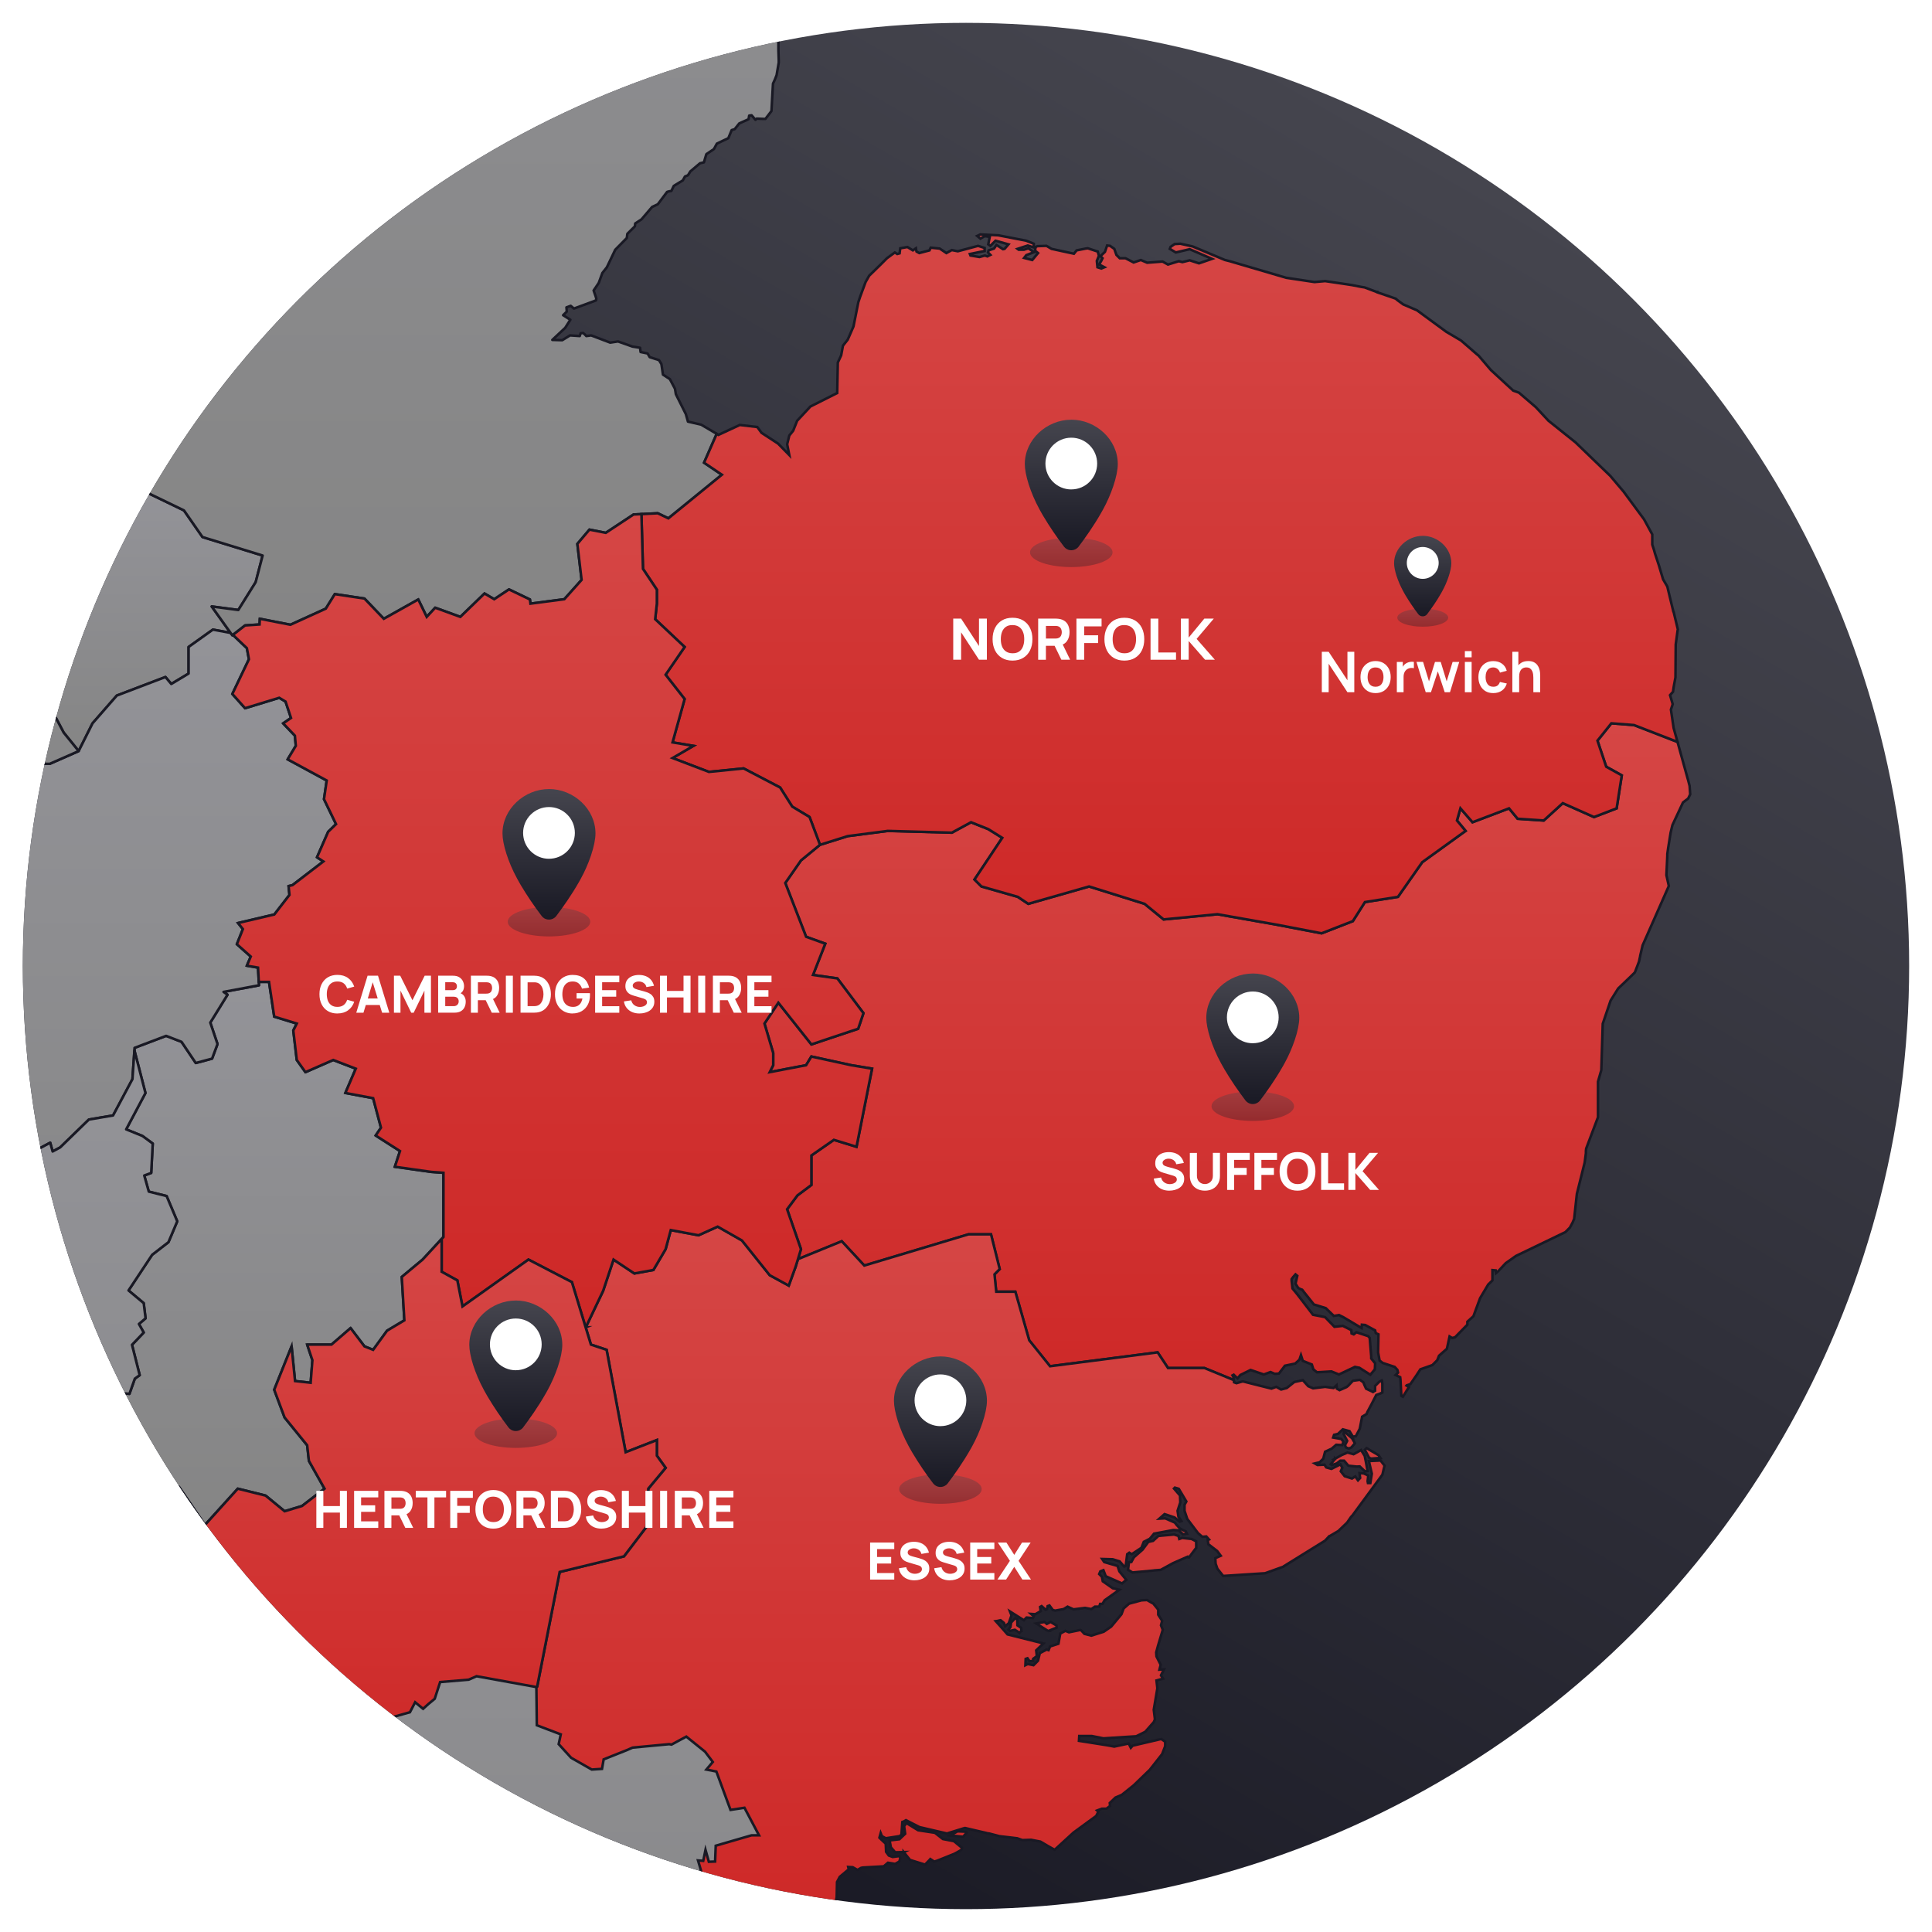 <?xml version="1.0" encoding="UTF-8"?><svg id="Layer_1" xmlns="http://www.w3.org/2000/svg" xmlns:xlink="http://www.w3.org/1999/xlink" viewBox="0 0 676.5 676.5"><defs><style>.cls-1{fill:none;}.cls-2{fill:url(#New_Gradient_Swatch_copy);}.cls-3{fill:url(#linear-gradient);}.cls-4{clip-path:url(#clippath);}.cls-5{fill:#fff;}.cls-6{filter:url(#drop-shadow-5);}.cls-7{filter:url(#drop-shadow-4);}.cls-8{filter:url(#drop-shadow-6);}.cls-9{filter:url(#drop-shadow-2);}.cls-10{filter:url(#drop-shadow-3);}.cls-11{filter:url(#drop-shadow-1);}.cls-12{fill:url(#linear-gradient-8);}.cls-13{fill:url(#linear-gradient-11);}.cls-13,.cls-14,.cls-15,.cls-16,.cls-17,.cls-18{opacity:.33;}.cls-14{fill:url(#linear-gradient-13);}.cls-15{fill:url(#linear-gradient-17);}.cls-16{fill:url(#linear-gradient-15);}.cls-19{fill:url(#linear-gradient-14);}.cls-20{fill:url(#linear-gradient-18);}.cls-21{fill:url(#linear-gradient-16);}.cls-22{fill:url(#linear-gradient-12);}.cls-23{fill:url(#linear-gradient-10);}.cls-24{fill:url(#New_Gradient_Swatch_copy-5);}.cls-24,.cls-25,.cls-26,.cls-27,.cls-28,.cls-29,.cls-30{stroke-linecap:round;stroke-linejoin:round;}.cls-24,.cls-25,.cls-26,.cls-27,.cls-28,.cls-29,.cls-30,.cls-31,.cls-32,.cls-33,.cls-34,.cls-35{stroke:#191924;stroke-width:.89px;}.cls-25{fill:url(#New_Gradient_Swatch_copy-4);}.cls-26{fill:url(#New_Gradient_Swatch_copy-2);}.cls-27{fill:url(#New_Gradient_Swatch_copy-8);}.cls-28{fill:url(#New_Gradient_Swatch_copy-3);}.cls-29{fill:url(#New_Gradient_Swatch_copy-7);}.cls-30{fill:url(#New_Gradient_Swatch_copy-6);}.cls-17{fill:url(#linear-gradient-7);}.cls-18{fill:url(#linear-gradient-9);}.cls-31{fill:url(#linear-gradient-5);}.cls-31,.cls-32,.cls-33,.cls-34,.cls-35{stroke-miterlimit:10;}.cls-32{fill:url(#linear-gradient-2);}.cls-33{fill:url(#linear-gradient-3);}.cls-34{fill:url(#linear-gradient-4);}.cls-35{fill:url(#linear-gradient-6);}</style><linearGradient id="linear-gradient" x1="173.1" y1="624.3" x2="503.4" y2="52.2" gradientUnits="userSpaceOnUse"><stop offset="0" stop-color="#191924"/><stop offset="1" stop-color="#45454e"/></linearGradient><clipPath id="clippath"><circle class="cls-1" cx="338.25" cy="338.25" r="330.25"/></clipPath><linearGradient id="New_Gradient_Swatch_copy" x1="176.1" y1="770.01" x2="176.1" y2="492.76" gradientUnits="userSpaceOnUse"><stop offset="0" stop-color="#858585"/><stop offset="1" stop-color="#939398"/></linearGradient><linearGradient id="New_Gradient_Swatch_copy-2" x1="95.24" y1="533.98" x2="95.24" y2="343.82" xlink:href="#New_Gradient_Swatch_copy"/><linearGradient id="New_Gradient_Swatch_copy-3" x1="47.6" y1="263" x2="47.6" y2="172.65" xlink:href="#New_Gradient_Swatch_copy"/><linearGradient id="New_Gradient_Swatch_copy-4" x1="3.86" y1="481.52" x2="3.86" y2="220.46" xlink:href="#New_Gradient_Swatch_copy"/><linearGradient id="New_Gradient_Swatch_copy-5" x1="126.49" y1="222.45" x2="126.49" y2="-197.6" xlink:href="#New_Gradient_Swatch_copy"/><linearGradient id="New_Gradient_Swatch_copy-6" x1="9.36" y1="665.23" x2="9.36" y2="367.81" xlink:href="#New_Gradient_Swatch_copy"/><linearGradient id="New_Gradient_Swatch_copy-7" x1="-65.82" y1="312.83" x2="-65.82" y2="87.06" xlink:href="#New_Gradient_Swatch_copy"/><linearGradient id="New_Gradient_Swatch_copy-8" x1="-38.7" y1="162.49" x2="-38.7" y2="-115.22" xlink:href="#New_Gradient_Swatch_copy"/><linearGradient id="linear-gradient-2" x1="429.75" y1="489.08" x2="429.75" y2="253.27" gradientUnits="userSpaceOnUse"><stop offset="0" stop-color="#ce2827"/><stop offset="1" stop-color="#d54645"/></linearGradient><linearGradient id="linear-gradient-3" x1="406.06" y1="326.8" x2="406.06" y2="82.08" xlink:href="#linear-gradient-2"/><linearGradient id="linear-gradient-4" x1="336.32" y1="676.56" x2="336.32" y2="429.49" xlink:href="#linear-gradient-2"/><linearGradient id="linear-gradient-5" x1="193.36" y1="464.77" x2="193.36" y2="180.02" xlink:href="#linear-gradient-2"/><linearGradient id="linear-gradient-6" x1="129.07" y1="624.68" x2="129.07" y2="434.12" xlink:href="#linear-gradient-2"/><filter id="drop-shadow-1" filterUnits="userSpaceOnUse"><feOffset dx="3" dy="3"/><feGaussianBlur result="blur" stdDeviation="0"/><feFlood flood-color="#000" flood-opacity=".1"/><feComposite in2="blur" operator="in"/><feComposite in="SourceGraphic"/></filter><filter id="drop-shadow-2" filterUnits="userSpaceOnUse"><feOffset dx="3" dy="3"/><feGaussianBlur result="blur-2" stdDeviation="0"/><feFlood flood-color="#000" flood-opacity=".1"/><feComposite in2="blur-2" operator="in"/><feComposite in="SourceGraphic"/></filter><filter id="drop-shadow-3" filterUnits="userSpaceOnUse"><feOffset dx="3" dy="3"/><feGaussianBlur result="blur-3" stdDeviation="0"/><feFlood flood-color="#000" flood-opacity=".1"/><feComposite in2="blur-3" operator="in"/><feComposite in="SourceGraphic"/></filter><filter id="drop-shadow-4" filterUnits="userSpaceOnUse"><feOffset dx="3" dy="3"/><feGaussianBlur result="blur-4" stdDeviation="0"/><feFlood flood-color="#000" flood-opacity=".1"/><feComposite in2="blur-4" operator="in"/><feComposite in="SourceGraphic"/></filter><filter id="drop-shadow-5" filterUnits="userSpaceOnUse"><feOffset dx="3" dy="3"/><feGaussianBlur result="blur-5" stdDeviation="0"/><feFlood flood-color="#000" flood-opacity=".1"/><feComposite in2="blur-5" operator="in"/><feComposite in="SourceGraphic"/></filter><linearGradient id="linear-gradient-7" x1="375.12" y1="188.27" x2="375.12" y2="198.56" gradientUnits="userSpaceOnUse"><stop offset="0" stop-color="#45454e"/><stop offset="1" stop-color="#191924"/></linearGradient><linearGradient id="linear-gradient-8" x1="375.12" y1="656.46" x2="375.12" y2="702.18" gradientTransform="translate(0 849.15) scale(1 -1)" xlink:href="#linear-gradient"/><linearGradient id="linear-gradient-9" x1="498.18" y1="213.1" x2="498.18" y2="219.44" xlink:href="#linear-gradient-7"/><linearGradient id="linear-gradient-10" x1="498.18" y1="633.33" x2="498.18" y2="661.51" gradientTransform="translate(0 849.15) scale(1 -1)" xlink:href="#linear-gradient"/><linearGradient id="linear-gradient-11" x1="329.3" y1="516.26" x2="329.3" y2="526.55" xlink:href="#linear-gradient-7"/><linearGradient id="linear-gradient-12" x1="329.3" y1="328.47" x2="329.3" y2="374.19" gradientTransform="translate(0 849.15) scale(1 -1)" xlink:href="#linear-gradient"/><linearGradient id="linear-gradient-13" x1="438.67" y1="382.19" x2="438.67" y2="392.48" xlink:href="#linear-gradient-7"/><linearGradient id="linear-gradient-14" x1="438.67" y1="462.54" x2="438.67" y2="508.26" gradientTransform="translate(0 849.15) scale(1 -1)" xlink:href="#linear-gradient"/><linearGradient id="linear-gradient-15" x1="192.23" y1="317.6" x2="192.23" y2="327.89" xlink:href="#linear-gradient-7"/><linearGradient id="linear-gradient-16" x1="192.22" y1="527.13" x2="192.22" y2="572.85" gradientTransform="translate(0 849.15) scale(1 -1)" xlink:href="#linear-gradient"/><linearGradient id="linear-gradient-17" x1="180.61" y1="496.69" x2="180.61" y2="506.98" xlink:href="#linear-gradient-7"/><linearGradient id="linear-gradient-18" x1="180.61" y1="348.04" x2="180.61" y2="393.76" gradientTransform="translate(0 849.15) scale(1 -1)" xlink:href="#linear-gradient"/><filter id="drop-shadow-6" filterUnits="userSpaceOnUse"><feOffset dx="2.8" dy="2.8"/><feGaussianBlur result="blur-6" stdDeviation="0"/><feFlood flood-color="#000" flood-opacity=".1"/><feComposite in2="blur-6" operator="in"/><feComposite in="SourceGraphic"/></filter></defs><path class="cls-5" d="M338.25,8c182.39,0,330.25,147.86,330.25,330.25s-147.86,330.25-330.25,330.25S8,520.64,8,338.25,155.86,8,338.25,8m0-8c-45.66,0-89.96,8.94-131.66,26.58-40.28,17.04-76.45,41.42-107.51,72.49-31.06,31.06-55.45,67.23-72.49,107.51C8.94,248.29,0,292.59,0,338.25s8.94,89.96,26.58,131.66c17.04,40.28,41.42,76.45,72.49,107.51,31.06,31.06,67.23,55.45,107.51,72.49,41.71,17.64,86,26.58,131.66,26.58s89.96-8.94,131.66-26.58c40.28-17.04,76.45-41.42,107.51-72.49,31.06-31.06,55.45-67.23,72.49-107.51,17.64-41.71,26.58-86,26.58-131.66s-8.94-89.96-26.58-131.66c-17.04-40.28-41.42-76.45-72.49-107.51-31.06-31.06-67.23-55.45-107.51-72.49C428.21,8.94,383.91,0,338.25,0h0Z"/><circle class="cls-3" cx="338.25" cy="338.25" r="330.25"/><g class="cls-4"><g><path class="cls-2" d="M55.81,625.6l2.81,2.83-.63,3.25,3.01,2.6,7.26,6.24,2.83,7.06-1.3,5.43-6.61,3.41,1.28,6.92,3.24,2.84-1.54,8.72,9.37,6.38,1.16,5.83,6.27,3.1c4.73-.04,9.46-.05,14.19-.03,33.42,.15,66.87,1.93,100.26,.15,29.58-1.58,59.02-4.94,88.48-7.94l-1.27-3.44-11.44-3.5-2.5-2.48,5.97-23.37,4-11.94-2.99-11.46-4.48-5.47-2-6.47,5.97-3.97,7.97-3.49h6.45l4.79-1.76c-4.86-4.48-10.06-8.63-14.99-13.02-8.12-7.23-16.11-14.59-24.55-21.45-6.38-4.67-13.05-8.91-20.15-12.38-2.21-.79-4.45-1.5-6.69-2.15l-.59-.07-1.76,14.27-28.51-3.58-15.13,13.38-9.79-4.46-8.04,9.79-17.82-12.48v-9.57c-12.96,2.89-25.92,5.8-39.12,6.82l-.93,1.87-13.35,8.92v10.69l-9.82,4.45h-12.44l-8.03,3.55,2.68,9.79v7.14l-11.56,9.05Z"/><g><polygon class="cls-26" points="107.56 470.82 109.39 476.29 108.78 484.19 103.31 483.58 102.1 471.44 96.02 486.62 99.66 496.35 107.56 506.07 108.17 511.54 113.64 521.27 105.74 527.34 99.66 529.17 92.99 523.69 83.26 521.27 71.76 533.98 62.62 520.58 56.79 518.71 54.13 514.94 46.84 514.6 41.97 508.96 37.53 509.62 35.2 506.09 40.65 493.36 43.51 492.58 42.98 487.84 45.32 488.06 47.21 482.74 48.91 481.52 46.22 470.89 50.32 466.59 48.64 463.6 50.97 461.62 50.32 456.31 45 451.86 53.27 439.37 58.98 434.95 62.06 427.65 58.34 418.81 52.1 417.25 50.51 411.61 52.94 410.71 53.48 400.43 49.89 397.78 44.17 395.45 50.93 382.73 47.07 367.81 47.11 366.91 58.17 362.71 63.57 364.8 68.55 372.21 74.26 370.68 76.16 365.58 73.63 358.07 79.66 348.31 78.27 347.32 90.67 345.01 90.62 343.82 94.2 343.82 96.02 355.98 103.92 358.4 102.7 360.83 103.92 371.16 106.95 375.42 116.68 371.16 124.58 374.2 120.93 382.71 130.66 384.53 133.4 394.86 131.55 397.61 140.06 403.05 138.26 408.55 151.01 410.35 155.28 410.66 155.28 433.15 154.38 434.12 147.98 441.05 140.69 447.12 141.59 462.32 135.52 465.96 130.66 472.65 127.62 471.44 122.76 465.04 116.07 470.82 107.56 470.82"/><polygon class="cls-28" points="91.96 194.52 89.53 203.85 83.45 213.59 74.14 212.36 80.75 221.62 74.55 220.46 66.04 226.54 66.04 235.85 59.97 239.5 57.93 237.06 40.91 243.55 32.41 253.27 27.54 263 22.29 256.51 18.64 249.63 14.59 238.69 5.28 235.85 3.24 233.83 8.1 214.8 11.36 205.07 8.93 195.74 5.28 191.29 3.65 186.02 8.51 182.78 15 179.94 20.25 179.94 40.11 172.65 51.85 172.65 64.42 178.72 70.91 188.05 91.96 194.52"/><polygon class="cls-25" points="47.07 367.81 46.38 377.87 39.6 390.58 31.12 392.02 21.08 401.77 18.43 403.2 17.58 400.12 13.45 402.33 11.65 407.96 8.05 405.85 6.67 411.48 2.66 411.17 3.5 415.38 -8.35 418.03 -8.57 418.03 -9.96 422.67 -6.36 423.57 -5.83 428.09 -.63 431.3 3.17 438.71 1.27 441.93 -4.03 443.14 -1.6 447.01 -5.83 451.33 -7.84 455.75 -10.06 454.64 -14.19 458.4 -19.27 450.21 -21.82 437.72 -24.45 435.51 -28.04 439.83 -44.98 438.71 -41.39 442.48 -49.56 443.14 -63.1 450.21 -66.28 459.08 -61.42 461.17 -61.56 461.42 -65.65 468.68 -72.43 470.24 -70.32 479.52 -74.96 481.52 -85.34 478.09 -94.67 480.96 -96.16 476.88 -98.68 462.51 -106.82 448.34 -103.22 437.84 -107.99 437.16 -108.63 434.5 -97.62 430.21 -92.12 430.43 -109.96 403.2 -109.77 402.57 -107.36 394.45 -100.05 393.8 -94.11 390.93 -95.5 384.38 -98.88 382.08 -100.89 375.75 -96.98 376.97 -94.11 372.24 -89.16 369.9 -85.43 364.7 -87.35 356.97 -89.57 355.51 -84.07 346.01 -96.98 341.02 -96.35 338.72 -87.04 332.74 -76.44 329.84 -75.81 327.97 -81.57 314.26 -82.35 312.83 -69.27 312.83 -62.78 298.66 -54.27 298.66 -49.02 304.32 -45.76 297.44 -44.55 288.1 -26.73 282.86 -21.46 285.29 -14.99 286.89 -11.35 283.66 -12.15 277.17 -10.13 270.7 -8.09 263.42 -2.84 264.63 7.3 267.45 17.43 267.45 27.54 263 32.41 253.27 40.91 243.55 57.93 237.06 59.97 239.5 66.04 235.85 66.04 226.54 74.55 220.46 80.75 221.62 81.36 222.45 81.56 222.31 86.44 226.95 87.17 230.84 81.36 242.99 85.81 247.98 97.77 244.33 99.99 245.66 101.9 251.4 99.15 253.29 103.26 257.6 103.58 261.15 100.73 265.89 114.4 273.3 113.45 279.84 117.67 288.57 114.91 291.25 111 300.19 113.23 301.64 102.41 309.94 101.05 310.27 101.36 313.36 96.06 320.21 83.35 323.2 85.05 325.32 82.94 330.62 87.81 334.94 86.44 338.15 90.35 338.81 90.62 343.82 90.67 345.01 78.27 347.32 79.66 348.31 73.63 358.07 76.16 365.58 74.26 370.68 68.55 372.21 63.57 364.8 58.17 362.71 47.11 366.91 47.07 367.81"/><polygon class="cls-24" points="-10.74 -104.86 -19.1 -115.22 -19.32 -114.83 -20.65 -121.06 -11.54 -126.53 -13.36 -135.03 -6.07 -163.59 1.22 -166.64 14.59 -175.14 17.02 -174.54 31 -189.72 33.14 -191.87 34.28 -190.11 37.98 -192.32 42.71 -194 43.03 -194.66 52.22 -197.6 53.16 -197.19 56.67 -192.32 64.15 -185.35 67.43 -184.2 72.29 -183.67 76.31 -184.09 82.31 -189.58 83.79 -190.31 84.64 -190.75 88.43 -190.75 89.92 -190.84 90.64 -190.84 90.76 -190.84 92.88 -190.94 94.65 -190.84 98.47 -190.75 108.81 -194 116.73 -196.44 125.06 -197.28 126.45 -196.44 130.05 -192.1 130.87 -190.31 131.63 -188.54 135.84 -181.02 138.58 -177.86 141.23 -173.32 147.77 -166.46 152.31 -162.99 156.42 -160.03 157.27 -159.27 168.48 -148.09 173.12 -145.44 174.07 -144.81 175.97 -147.04 177.45 -147.14 178.4 -146.51 179.25 -145.56 183.14 -141.55 183.26 -141.33 184.93 -140.48 187.37 -136.15 192.12 -131.41 193.18 -130.03 195.8 -126.55 196.65 -123.18 199.08 -122.13 200.57 -123.71 201.1 -121.48 204.67 -121.37 204.99 -121.28 207 -120.01 208.18 -118.75 210.07 -114.09 212.18 -112.5 213.66 -114.21 214.71 -112.19 216.39 -111.24 218 -111.46 219.03 -112.62 216.92 -116.32 217.68 -116.51 219.57 -114.93 221.06 -114.93 222.73 -113.98 223.37 -113.13 221.69 -111.55 221.25 -109.34 224 -108.17 225.38 -108.4 225.7 -109.65 224.74 -111.68 225.48 -112.31 226.21 -111.99 226.52 -111.55 227.47 -110.29 229.71 -107.44 229.39 -106.6 228.54 -107.44 227.91 -107.23 228.76 -105.02 231.6 -103.31 234.03 -98.48 233.6 -96.78 235.52 -95.73 235.62 -95.2 233.81 -95.1 234.25 -93.4 234.87 -92.86 236.15 -93.08 237.83 -90.96 237.51 -89.92 235.83 -91.72 234.98 -91.6 234.76 -90.11 236.57 -88.22 236.57 -88.12 237.51 -88.22 239.62 -86.73 240.58 -84.74 239.09 -83.58 240.48 -82.72 239.72 -81.05 240.8 -80.42 240.99 -81.05 242.28 -81.05 244.39 -78.71 244.16 -77.25 244.9 -76.19 243.85 -75.02 244.05 -73.75 245.44 -73.24 246.48 -71.23 245.53 -70.81 246.28 -68.16 250.71 -58.25 251.34 -56.86 253.87 -52.32 254.94 -50.55 255.48 -48.94 256.74 -45.24 257.88 -41.55 258.63 -39.45 261.48 -35.45 265.39 -26.77 269.72 -13.57 270.45 -5.04 272.15 .04 273.63 4.27 273.32 10.81 272.56 15.04 272.56 16.08 272.56 17.66 272.68 21.16 272.68 21.9 271.93 26.32 271.3 27.92 270.67 29.28 270.58 30.76 270.13 38.88 268.02 41.63 267.29 41.63 264.95 41.54 264.54 41.95 263.18 40.37 262.33 40.48 262.11 41.75 258.86 43.21 257.25 45.23 256.2 45.55 255.03 48.38 251.02 50.28 249.98 52.2 247.33 53.98 246.48 56.85 245.12 57.16 241.74 60.01 240.89 61.37 239.84 61.8 239.09 63.17 235.93 65.09 235.08 66.86 234.35 66.98 233.6 67.18 230.34 71.51 228.32 72.48 224.63 76.8 222.41 78.26 222.32 79.24 219.67 81.86 219.48 83.34 215.43 87.45 212.5 93.58 210.92 95.59 209.65 99.07 207.86 101.72 208.59 103.84 208.8 104.56 208.69 105.19 200.98 108.04 199.83 107.09 198.35 107.62 198.46 109.11 197.18 110.37 199.71 111.96 197.91 114.79 193.4 119.02 196.87 119.12 199.61 117.44 201.1 117.54 203 117.67 203.31 116.69 204.16 116.59 204.79 117.13 205.3 117.67 207 117.44 213.66 119.97 216.41 119.56 221.47 121.36 224.12 121.77 224.31 123.26 226.75 123.77 227.5 125.05 230.75 126.1 231.6 127.49 232.14 131.18 234.56 132.75 236.35 136.13 236.66 138.03 240.16 145.01 240.89 147.63 245.53 148.71 250.96 151.91 246.53 162.02 252.77 166.23 234.03 181.5 230.31 179.72 224.6 180.02 221.85 180.15 212.11 186.58 206.4 185.45 202.17 190.44 203.65 203.05 197.6 209.82 185.74 211.37 185.55 209.91 178.22 206.39 173.05 209.82 169.65 207.82 161.19 216.01 152.38 212.8 149.42 216.01 146.46 209.91 134.39 216.67 127.62 209.59 117.24 208.04 114.08 213.12 101.69 218.76 90.98 216.67 90.89 218.66 85.81 219 81.56 222.31 81.36 222.45 80.75 221.62 74.14 212.36 83.45 213.59 89.53 203.85 91.96 194.52 70.91 188.05 64.42 178.72 51.85 172.65 40.11 172.65 35.24 153.61 19.87 126.08 16.22 124.45 16.61 120.39 14.18 112.7 17.82 99.34 12.4 87.06 8.78 75.47 14.59 68.93 21.11 60.23 32.72 51.53 23.29 45.01 26.18 34.12 29.1 10.93 21.11 9.47 16.76 8.02 23.29 1.5 32.72 -4.32 36.34 -4.32 37.07 -14.47 29.81 -20.98 22.57 -13.74 14.59 -18.09 16.06 -28.22 18.95 -33.31 18.95 -46.36 17.48 -55.79 9.51 -63.04 11.7 -67.39 12.4 -75.39 3.7 -85.52 4.43 -94.22 8.76 -98.8 8.59 -98.97 -4.25 -101.61 -4.57 -99.64 -14.26 -99.21 -15.14 -101.05 -10.74 -104.86"/><polygon class="cls-30" points="-8.35 418.03 3.5 415.38 2.66 411.17 6.67 411.48 8.05 405.85 11.65 407.96 13.45 402.33 17.58 400.12 18.43 403.2 21.08 401.77 31.12 392.02 39.6 390.58 46.38 377.87 47.07 367.81 50.93 382.73 44.17 395.45 49.89 397.78 53.48 400.43 52.94 410.71 50.51 411.61 52.1 417.25 58.34 418.81 62.06 427.65 58.98 434.95 53.27 439.37 45 451.86 50.32 456.31 50.97 461.62 48.64 463.6 50.32 466.59 46.22 470.89 48.91 481.52 47.21 482.74 45.32 488.06 42.98 487.84 43.51 492.58 40.65 493.36 35.2 506.09 37.53 509.62 41.97 508.96 46.84 514.6 54.13 514.94 56.79 518.71 62.62 520.58 71.76 533.98 72.81 535.51 71.44 538.18 69.31 537.4 68.47 535.62 62.87 545.26 51.1 540.27 47.72 542.92 43.18 542.04 36.59 532.42 38.39 529.31 36.27 525.88 31.51 526.22 25.07 532.3 30.14 541.49 33.52 540.39 39.14 548.24 38.1 551.23 42.2 560.4 54.97 568.28 60.9 566.49 64.3 572.69 66.41 571.02 68.53 573.13 69.38 577.44 66.73 581.86 71.05 587.52 70.74 593.94 75.82 593.16 75.72 594.38 78.91 593.94 80.26 596.59 78.27 599.58 76.67 598.69 76.35 602.33 73.2 601.45 74.45 605.87 72.66 610.3 76.88 622.92 80.32 624.68 80.32 624.91 82.86 633.35 85.86 640.95 81.78 648.61 82.8 656.89 84.91 660.76 83.5 665.23 76.28 659.82 64.13 656.77 64.13 648.87 59.27 651.92 55.62 647.66 50.75 646.45 45.9 652.52 45.26 659.82 45.26 662.25 40.4 661.63 37.39 659.82 30.68 652.52 32.53 636.71 24.02 629.43 10.65 633.68 4.58 638.55 -2.72 639.15 -11.86 633.68 -15.45 639.68 -21.87 626.1 -19.44 620.02 -21.87 618.81 -24.91 609.66 -22.47 605.44 -24.31 598.44 -20.65 596.62 -17.62 591.14 -9.72 591.14 -11.23 585.67 -11.86 571.09 -19.15 562.58 -29.78 557.72 -31.89 558.94 -42.24 558.33 -44.67 561.37 -54.98 560.15 -57.41 549.82 -62.9 547.39 -64.12 533.41 -67.13 528.55 -65.92 526.12 -53.18 530.98 -48.32 527.94 -53.76 510.93 -57.41 506.07 -53.76 490.88 -48.32 484.8 -56.19 483.58 -56.19 477.51 -49.53 465.36 -61.05 461.71 -61.56 461.42 -61.42 461.17 -66.28 459.08 -63.1 450.21 -49.56 443.14 -41.39 442.48 -44.98 438.71 -28.04 439.83 -24.45 435.51 -21.82 437.72 -19.27 450.21 -14.19 458.4 -10.06 454.64 -7.84 455.75 -5.83 451.33 -1.6 447.01 -4.03 443.14 1.27 441.93 3.17 438.71 -.63 431.3 -5.83 428.09 -6.36 423.57 -9.96 422.67 -8.57 418.03 -8.35 418.03"/><polygon class="cls-29" points="-167.52 202.31 -169.98 200.19 -169.47 197.54 -171.75 195.23 -162.34 187.86 -162.34 182.05 -164.53 174.08 -157.99 171.19 -147.86 171.19 -139.86 167.57 -139.86 158.86 -128.99 151.6 -121.75 137.11 -114.48 132.75 -100.73 126.22 -96.37 141.47 -96.37 152.32 -81.86 162.49 -75.32 154.51 -67.35 158.14 -55.03 147.25 -31.82 150.16 -30.38 138.54 -23.84 139.28 -22.41 127.68 -12.24 123.33 -5.71 116.06 2.99 104.47 1.54 97.22 12.4 87.06 17.82 99.34 14.18 112.7 16.61 120.39 16.22 124.45 19.87 126.08 35.24 153.61 40.11 172.65 20.25 179.94 15 179.94 8.51 182.78 3.65 186.02 5.28 191.29 8.93 195.74 11.36 205.07 8.1 214.8 3.24 233.83 5.28 235.85 14.59 238.69 18.64 249.63 22.29 256.51 27.54 263 17.43 267.45 7.3 267.45 -2.84 264.63 -8.09 263.42 -10.13 270.7 -12.15 277.17 -11.35 283.66 -14.99 286.89 -21.46 285.29 -26.73 282.86 -44.55 288.1 -45.76 297.44 -49.02 304.32 -54.27 298.66 -62.78 298.66 -69.27 312.83 -82.35 312.83 -89.62 299.21 -90.47 297.66 -105.39 277.07 -109.84 274.32 -125.95 261.59 -135.48 254.86 -154.73 245.33 -155.68 240.58 -163.31 235.38 -162.06 228.29 -164.7 225.97 -165.74 220.34 -160.36 217.56 -159.3 213.14 -161.61 207.39 -167.52 202.31"/><polygon class="cls-27" points="-64.92 -60 -66.79 -65.1 -63.26 -67.51 -64.14 -72.95 -59.96 -75.68 -59.96 -79.71 -58.2 -79.15 -53.47 -86.66 -40.59 -88.95 -40.37 -86.66 -36.72 -87.22 -32.44 -91.25 -30.35 -103.12 -22.96 -108.25 -19.32 -114.83 -19.1 -115.22 -10.74 -104.86 -15.14 -101.05 -14.26 -99.21 -4.57 -99.64 -4.25 -101.61 8.59 -98.97 8.76 -98.8 4.43 -94.22 3.7 -85.52 12.4 -75.39 11.7 -67.39 9.51 -63.04 17.48 -55.79 18.95 -46.36 18.95 -33.31 16.06 -28.22 14.59 -18.09 22.57 -13.74 29.81 -20.98 37.07 -14.47 36.34 -4.32 32.72 -4.32 23.29 1.5 16.76 8.02 21.11 9.47 29.1 10.93 26.18 34.12 23.29 45.01 32.72 51.53 21.11 60.23 14.59 68.93 8.78 75.47 12.4 87.06 1.54 97.22 2.99 104.47 -5.71 116.06 -12.24 123.33 -22.41 127.68 -23.84 139.28 -30.38 138.54 -31.82 150.16 -55.03 147.25 -67.35 158.14 -75.32 154.51 -81.86 162.49 -96.37 152.32 -96.37 141.47 -100.73 126.22 -92.02 121.87 -100.73 113.17 -102.89 102.3 -105.08 85.6 -108.69 73.28 -114.48 52.98 -105.08 43.55 -107.97 32.69 -109.42 17.44 -96.37 13.09 -90.56 9.47 -84.76 12.36 -84.76 3.66 -84.76 -12.28 -76.05 -26.79 -81.26 -41.09 -79.24 -40.6 -78.36 -43.45 -64.92 -54.43 -65.36 -56.4 -69.1 -55.87 -70.32 -60.75 -64.92 -60"/><polygon class="cls-32" points="284.11 365.7 300.49 360.22 302.34 354.76 293.2 342.6 284.68 341.39 288.97 330.44 282.26 328.02 274.97 309.18 280.46 301.28 287.12 295.81 296.84 292.77 310.85 290.95 333.3 291.56 340.01 287.91 346.09 290.34 350.95 293.38 341.23 307.97 343.66 310.4 356.39 314.04 360.05 316.48 381.34 310.4 400.78 316.48 407.45 321.94 426.3 320.12 446.97 323.77 462.76 326.8 473.7 322.54 477.93 315.87 489.5 314.04 498.01 301.89 513.18 290.95 510.16 287.3 511.38 283.05 515.61 287.91 528.39 283.05 531.41 286.69 540.55 287.3 547.21 281.23 558.15 286.09 566.07 283.05 567.87 271.5 562.42 268.47 559.36 259.35 564.22 253.27 572.15 253.88 587.39 259.79 590.89 272.43 591.11 273.18 591.62 275.17 591.83 278.14 591.11 279.62 590.13 280.35 589.31 280.99 588.68 282.35 585.61 288.91 584.98 291.54 584.86 292.29 584.13 296.83 583.82 299.04 583.82 299.68 583.5 306.43 584.35 310.23 575.16 331.04 574.31 334.72 574.31 334.82 573.9 336.72 572.61 340.1 572.41 340.54 571.03 341.9 566.61 346.13 563.96 350.36 561.21 358.47 560.7 374.74 559.54 378.75 559.54 386.89 559.54 391.22 555.4 402.19 555.31 403.03 555.31 403.78 554.89 407.04 552.15 418.03 551.2 426.78 550.66 428.07 549.71 429.84 548.14 431.42 530.8 439.78 527.23 442.31 524.79 444.94 523.85 445.78 523.73 444.84 522.58 444.74 522.58 448.34 521.1 449.79 518.26 454.56 515.93 460.88 513.81 462.8 513.81 463.85 509.48 468.27 508.44 468.49 507.58 467.96 506.64 472.28 505.06 473.67 503.89 474.71 503.26 476.29 501.56 477.99 497.35 479.48 495.97 481.59 493.85 484.66 492.59 485.07 492.5 485.17 493.34 485.7 491.23 489.08 490.69 488.76 490.38 483.05 490.28 482.23 488.68 481.47 489.53 480.64 489.31 479.67 488.36 478.63 484.16 477.24 483.08 476.41 482.55 473.55 482.68 467.23 481.73 466.79 481.51 465.84 478.03 463.95 476.86 463.85 476.77 465.02 470.33 461.2 468.84 460.47 467.05 460.78 464.21 458.04 460.06 456.77 456.69 452.55 455.96 451.6 455.33 451.38 454.57 450.96 453.63 449.48 454.26 446.74 453.63 446.23 452.8 447.17 452.49 447.59 452.27 447.9 452.27 448.53 452.58 451.18 453.63 452.45 454.39 453.39 459.75 460.37 463.99 461.2 467.26 464.58 470.21 464.26 473.17 465.75 473.26 466.91 474.02 467.23 474.96 466.49 479.08 467.86 479.61 468.49 480.14 474.93 480.14 475.68 481.51 477.37 481.41 479.48 479.83 481.37 476.01 478.94 474.44 478.63 468.84 481.28 466.2 480.21 461.14 480.52 459.88 479.48 459.34 477.78 456.18 476.51 455.54 474.51 455.01 476.1 453.53 477.46 449.93 478.21 447.82 480.96 446.36 481.06 444.88 480.42 442.54 481.28 437.9 479.7 434.3 481.47 433.36 482.63 432.62 482 432.21 481.59 432 481.37 431.58 481.59 431.77 481.91 431.9 482.23 431.9 482.41 432 483.25 421.73 479.03 408.97 479.03 405.33 473.55 367.65 478.4 360.36 469.32 355.5 452.3 348.81 452.3 348.2 446.23 350.03 444.38 346.99 432.22 339.09 432.22 314.78 439.51 302.63 443.16 294.73 434.65 279.4 440.92 280.46 437.41 275.6 423.43 279.24 418.56 284.11 414.92 284.11 404.59 291.98 399.12 299.91 401.55 305.35 374.2 298.06 372.99 284.11 369.95 282.26 372.99 269.52 375.42 270.74 372.99 270.74 368.73 267.68 358.4 272.54 351.11 284.11 365.7"/><polygon class="cls-33" points="315.22 86.94 317.75 86.5 319.65 87.67 320.72 86.94 320.81 87.57 320.93 88.08 321.89 88.61 325.46 87.67 325.89 86.72 329.05 87.04 331.38 88.61 333.28 87.57 335.39 87.98 342.47 86.09 344.78 86.82 344.78 87.89 339.61 88.94 339.82 89.47 342.98 90 344.87 89.47 345.72 89.78 346.79 89.25 345.95 88.4 346.16 87.67 348.06 87.04 348.91 85.77 350.06 86.5 351.22 87.26 351.76 87.14 353.12 85.56 348.59 84.29 346.79 86.09 346.04 85.56 346.58 82.92 344.78 82.71 343.29 83.56 342.16 82.61 343.29 82.08 349.54 82.39 359.36 84.29 361.99 85.34 361.99 86.63 359.87 85.97 356.3 87.14 356.71 87.45 358.52 87.45 360.09 86.94 362.06 88.3 359.36 89.34 358.61 90.31 361.45 91.04 363.47 88.61 362.43 87.77 362.63 86.5 363.25 86.19 366.44 86.09 368.21 87.14 376.04 88.84 376.98 87.67 380.15 87.04 380.9 86.94 384.38 88.08 384.79 89.57 384.06 91.36 384.28 93.58 385.64 94.02 386.71 93.58 384.91 92.63 385.22 91.99 385.54 91.46 385.64 91.27 386.06 90.42 385.32 89.69 386.9 88.2 387.66 85.97 388.7 86.09 390.18 87.14 390.92 89.25 392.08 90.42 394.1 90.42 396.94 91.9 399.47 91.04 401.68 91.99 407.08 91.58 408.97 92.63 412.77 91.46 414.03 91.78 416.58 91.15 419.84 92.21 424.39 90.64 416.58 87.26 411.72 88.4 409.61 87.14 409.92 86.4 411.31 85.46 413.3 85.34 417.63 86.3 428.93 91.04 430.61 91.46 450.37 97.27 460.28 98.76 463.88 98.44 464.08 98.44 469.88 99.29 473.39 99.82 476.64 100.46 477.81 100.64 482.04 102.23 482.24 102.23 482.24 102.35 485.3 103.39 488.68 104.56 489.31 105.1 491.33 106.58 496.19 108.67 506.42 116.18 511.6 119.24 517.19 124.1 517.73 124.52 522.05 129.58 529.85 136.77 531.87 137.5 537.78 142.57 542.2 147.32 551.71 154.93 552.46 155.66 563.86 166.65 568.5 172.13 575.67 181.84 578.55 187.13 578.55 190.07 578.55 190.71 579.17 192.6 579.49 193.77 580.85 197.9 582.34 202.86 583.82 205.38 584.35 207.6 585.94 214.16 586.03 214.26 587.51 220.39 587.42 220.8 586.76 225.66 586.67 237.18 586.03 240.66 585.81 242.24 584.77 243.4 585.71 246.56 585.08 248.46 586.03 254.9 587.39 259.79 572.15 253.88 564.22 253.27 559.36 259.35 562.42 268.47 567.87 271.5 566.07 283.05 558.15 286.09 547.21 281.23 540.55 287.3 531.41 286.69 528.39 283.05 515.61 287.91 511.38 283.05 510.16 287.3 513.18 290.95 498.01 301.89 489.5 314.04 477.93 315.87 473.7 322.54 462.76 326.8 446.97 323.77 426.3 320.12 407.45 321.94 400.78 316.48 381.34 310.4 360.05 316.48 356.39 314.04 343.66 310.4 341.23 307.97 350.95 293.38 346.09 290.34 340.01 287.91 333.3 291.56 310.85 290.95 296.84 292.77 287.12 295.81 283.47 286.09 277.4 282.44 273.17 275.76 260.38 269.07 248.23 270.29 235.49 265.43 242.79 261.17 235.49 259.96 239.72 244.77 233.06 236.26 239.72 226.54 229.41 216.81 230 211.34 230 206.48 225.14 199.19 224.6 180.02 230.31 179.72 234.03 181.5 252.77 166.23 246.53 162.02 250.96 151.91 251.56 152.28 259.04 148.8 265.17 149.53 266.65 151.55 272.46 155.34 276.38 159.35 275.63 155.55 276.38 152.5 277.74 150.8 279.13 147.32 283.76 142.35 293.15 137.62 293.37 126.95 294.54 124.42 295.17 121.04 295.68 120.39 296.84 118.92 298.86 114.29 300.44 106.36 300.54 105.83 301.17 103.93 303.09 98.76 304.35 96.54 308.36 92.63 310.57 90.42 313.33 88.4 314.17 88.94 315 88.71 315.22 86.94"/><path class="cls-34" d="M480.1,510.74l-.7-.29-1.49-2.79,.15-.18,.46-.41,4.21,2.48,.63,.95h-.05l-1.58,.12-1.63,.12h0Zm-6.66-7.12l1,1.74-1.26,1.48-.88,.37-1.04-.39-.29-.82,.75-1.46-1.26-2.45,.19-.88,2.8,2.41h0Zm-5.98,7.17l2.36-1.31,2-.86,2.14,.58,2.63-1.46,1.29,2.09,.12,.68,.24,1.19,.63,3.4-.92,.1-1.82-1.72-1.09,.05-2.91-.31-1.49-1.75h-1.33l-1.24,.95-1.72,.61-.39-.31,1.53-1.92-.02-.02h0s0,.01,0,.01Zm-51.8,34.39l-4.91,2.16-4.3,2.36-2.21,.17-.55,.08-7.15,.66-1.56-.95,.34-2.67,.83-.05,.19-.37,.53-.97,.2-.34,2.99-2.62,2.02-2.72,1.68-.39,1.87-1.72,5.47-.49,1.56,.49,.27,1.07,1.02-.37,2.11,.24,1.15,.12,1.63,.82,.02,1.41v.88l-.44,.59-2.09,2.78-.66-.15h-.01Zm-48.64,25.94l-4.2-2.65,2.94-.53,.8,.68,1.29-.7,2.11,1.26,.05,.73-2.99,1.21h-.01Zm-9.36-.06l-.7,.66-1.61-1.04-1.7,.39-.55-.46,.7-.86,.27-1.65,1.41-1.48,.73,.39,.05,2.11,1.29,.88,.12,1.07h-.01Zm-18.89,70.34l-1.51,1.75-4.55-.44,2.58-1.46,3.48,.15h0Zm-22.33,7.12l-.78,.02-2.21,.05-1.51-1.75-.44-2.41,3.43-.41,2.02-1.92-.37-2.65,.61-.82,.22-.27,4.09,2.52,5.85,.88,2.82,2.19,3.86,.75,2.87,2.36-.3,.7-1.56,.9-.86,.46-3.43,1.38-2.43,.97-1.19,.39-1.37-.9-.24,.29-1.61,1.65-5.25-1.63-2.25-2.77v.02h.01s0,.01,0,.01Zm-111.32-183.79l6.08-12.76,3.64-10.93,7.29,4.86,6.66-1.21,4.28-7.29,1.8-6.69,9.72,1.82,6.71-3.04,8.51,4.86,9.72,12.16,6.66,3.64,2.43-6.69,.78-2.56,15.34-6.27,7.9,8.51,12.16-3.64,24.31-7.29h7.9l3.04,12.16-1.82,1.85,.61,6.08h6.69l4.86,17.01,7.29,9.09,37.67-4.86,3.64,5.49h12.76l10.26,4.21,.1,.78,.84,.31,2.21-.63,10.04,2.53,1.68-.63,1.7,.95,1.99-.53,2.65-2.11,2.97-.63,1.9,2.11,1.68,.73,4.22-.51,2.97,.41,1.04-.95,.1,1.17,.95,.53,2.43-1.07,.53-.41,1.7-1.8,2.21-.31h.31l1.17,.86,.31,.82,.63,1.39,2.21,1.04,.22,.12,.31-.22,.41-.22v-1.68l1.48-1.48,.86-.41,.1,.31,.1,.82v3.07l-.95,.44-1.17,.41-1.68,3.28-1.48,2.76-.22,.63-1.58,.95-.83,4.23-1.38,2.62-1.04,.12-1.17-1.92-2.34-.63-1.68,1.58-1.38,.34-.32,.95,2.87,.51,.73,.95-.41,1.17-2.11-.1-1.6,1.37-2.31,1.07-.63,2.43-1.26,1.26-1.7,.41,.75,.44,.19,.1,2.43-.1,.63,.95,1.8,.51,3.16-1.58,.66,1.17-.53,1.26,1.36,1.71,2.56,.82,1.15-.73,.95,1.36,.75-.82-.22-1.7,1.48,.1,1.58,.75-.22,1.99,.12,.63h.83l.53-3.26-1.04-4.44,4.1-.19,1.39,1.8-.53,2.21-.22,.95-10.46,14.24-.51,.53-1.39,2.02-3.07,2.94-3.07,1.8h-.1l-1.48,1.58-14.46,8.97-.1,.12-6.44,2.31-14.68,.95-2.02-2.53-.63-1.8-.1-1.9,1.9-.84-1.26-1.68-3.07-2.34-.22-1.48,.44-.19-.95-1.07-1.39,.12-1.48-1.26-3.79-4.99-.95-2.85v-2.11l.63-1.15-2.65-4.44-1.37-.41-.31,.31,2.11,2.43,.1,2.43-.95,2.94,.31,2.11,1.04,1.48-.63,.22-1.78-1.48-3.5-1.17-1.8,1.58,2.02-.1,3.38,1.48,.73,.95,.12,.1,.95,1.04,.95,.53,1.04,.41,.44,.86-1.39,.22-1.48-1.39-1.9-.1-6.75,1.26-.86,1.07-.63,.73-2.09,1.07-.84,2.09-3.38,2.24-.86-.53-.73,.53-.53,4.1-.41,.22h-.12l-1.58-1.8-2.43-.75-3.7-.1,.73,1.08,4.67,1.36,.63,1.9,2.43,2.97-1.49,1.26-5.71-2.53-.82-2.12-1.07,.41-.41,.95,.95,.95,.31,1.58,3.48,2.43,2.34,.53-5.18,3.7-.75,1.26h-.82l-.31,.95h-1.49l-1.26,.86-2.21-.41-4.04,.51-2.09-.95-1.38,.86-2.97,.53-.82-.22-1.17-1.58-.63,.22-.22,1.04-.51,.22-1.39-1.26-.53,.31,.22,1.46-1.89,1.07-1.49-.1,.95,.82-.31,.63-2.21-.19-.95,.95-4.86-3.06,.53,1.36-.95,2.74-1.29,1.08-.41-1.17-1.17-.95-.51,.1-.44,.12-.73,.1,1.9,2.11,2.21,2.53,12.57,3.16-2.53,2.43,.22,2.02-1.29,.95v.73l-1.26,.1-.73-1.04-.63,.22-.1,2.21,.82-.41,2.02,.41,1.58-1.58,.63-2.65,2.43-1.26,.63,.22,.53-1.29,2.94-.95,.63-3.57,1.8-.95,1.26,.51,4.01-.82,.31,.19,1.08,1.17,2.43,.63,4.32-1.36,2.62-1.8,3.6-4.33,.75-2.02,1.9-1.68,4.33-1.17,1.99-.1,1.8,1.04,.31,.1,1.8,2.21v1.8l1.37,2.11-.41,1.58,.63,1.58-1.68,5.61-.63,2.31,.1,1.39,1.48,2.94-.44,1.7,1.6-.1-1.07,2.09,.73,1.17-2.3,.63,.31,2.74-1.26,7.51,.41,3.38-.41,.95-2.97,3.38-3.16,1.58-11.5,.73-4.04-.82h-4.42l-.1,1.68,10.02,1.58,2.34,.44,5.05-1.08,.75,1.49,.19-.22,.44-.51,10.01-2.34,1.39,.95v1.58l-1.07,2.76-4.32,5.49-5.59,5.4-4.22,3.38-2.21,.95-1.99,1.9,.1,1.04-1.26,.95h-1.59l-1.7,.64,.44,.44-.75,1.48-7.92,5.79-5.9,5.4-.73,.64-2.11-1.17-2.85-1.68-3.28-.64-3.07,.1-1.8-.64-6.22-.73-3.7-.97h-.31l-.73-.19-7.29-1.7-.53,.12-5.81,1.8-9.6-2.23-4.77-2.43-.73,.44-.53,.19-.31,4.44-.63,.51-4.86,.75-1.37-.75-.41-1.04-.44,1.58,.75,.75,1.46,1.36,.12,2.85,.95,1.29,1.37,.51,2.34-.31,.32,.64-.32,1.26-1.48,.84-2.52-.41-1.48,1.26-7.29,.41-.63,.12-1.26,.73-1.68-.95-1.58-.09,.19,.82-3.16,2.65-.95,1.8-.12,5.37-1.59,6.98-6.95,2.74-3.19,.53-1.58-.44-.1-1.17-.95-.1-1.07,1.7-.51,.19-.75,.31-1.8-.95-1.9,.22-1.26,1.9-.1,.1,.69,.19-4.28-.61-2.94-6.12-6,.97-3.72,3.4-15.87-10.84-.15-.31,.51-2.04,3.64-1.82-.8-2.67,3.43-.61-1.31-4.48,1.82,.15,.8-3.86,1.17,4.18,2.19-.08,.22-5.54,12.54-3.64h2.62l-5.1-9.65-4.88,.75-4.96-13.44-3.5-.68,2.25-2.67-2.7-3.58-6.57-5.3-5.18,2.8-.8-.15-12.83,1.21-2.11,.92-8.02,3.19-.58,3.33-3.58,.24-7.22-4.11-4.37-4.79,.73-3.42-8.39-3.19-.15-13.37,.29-.19,7.88-40.11,22.51-5.47,7.88-10.33,.63-13.37,6.08-7.29-3.07-4.26v-5.47l-10.93,4.26-6.66-35.85-5.49-1.82-1.85-6.05,.05-.02h-.06s0-.01,0-.01Z"/><polygon class="cls-31" points="155.28 433.15 155.28 410.66 151.01 410.35 138.26 408.55 140.06 403.05 131.55 397.61 133.4 394.86 130.66 384.53 120.93 382.71 124.58 374.2 116.68 371.16 106.95 375.42 103.92 371.16 102.7 360.83 103.92 358.4 96.02 355.98 94.2 343.82 90.62 343.82 90.35 338.81 86.44 338.15 87.81 334.94 82.94 330.62 85.05 325.32 83.35 323.2 96.06 320.21 101.36 313.36 101.05 310.27 102.41 309.94 113.23 301.64 111 300.19 114.91 291.25 117.67 288.57 113.45 279.84 114.4 273.3 100.73 265.89 103.58 261.15 103.26 257.6 99.15 253.29 101.9 251.4 99.99 245.66 97.77 244.33 85.81 247.98 81.36 242.99 87.17 230.84 86.44 226.95 81.56 222.31 85.81 219 90.89 218.66 90.98 216.67 101.69 218.76 114.08 213.12 117.24 208.04 127.62 209.59 134.39 216.67 146.46 209.91 149.42 216.01 152.38 212.8 161.19 216.01 169.65 207.82 173.05 209.82 178.22 206.39 185.55 209.91 185.74 211.37 197.6 209.82 203.65 203.05 202.17 190.44 206.4 185.45 212.11 186.58 221.85 180.15 224.6 180.02 225.14 199.19 230 206.48 230 211.34 229.41 216.81 239.72 226.54 233.06 236.26 239.72 244.77 235.49 259.96 242.79 261.17 235.49 265.43 248.23 270.29 260.38 269.07 273.17 275.76 277.4 282.44 283.47 286.09 287.12 295.81 280.46 301.28 274.97 309.18 282.26 328.02 288.97 330.44 284.68 341.39 293.2 342.6 302.34 354.76 300.49 360.22 284.11 365.7 272.54 351.11 267.68 358.4 270.74 368.73 270.74 372.99 269.52 375.42 282.26 372.99 284.11 369.95 298.06 372.99 305.35 374.2 299.91 401.55 291.98 399.12 284.11 404.59 284.11 414.92 279.24 418.56 275.6 423.43 280.46 437.41 279.4 440.92 278.61 443.48 276.18 450.16 269.52 446.52 259.8 434.36 251.29 429.51 244.58 432.54 234.87 430.72 233.06 437.41 228.79 444.69 222.12 445.91 214.83 441.05 211.19 451.98 205.11 464.75 205.06 464.77 200.25 448.95 185.04 441.05 161.94 457.46 160.14 448.34 154.65 445.31 154.65 434.36 154.38 434.12 155.28 433.15"/><polygon class="cls-35" points="43.18 542.04 47.72 542.92 51.1 540.27 62.87 545.26 68.47 535.62 69.31 537.4 71.44 538.18 72.81 535.51 71.76 533.98 83.26 521.27 92.99 523.69 99.66 529.17 105.74 527.34 113.64 521.27 108.17 511.54 107.56 506.07 99.66 496.35 96.02 486.62 102.1 471.44 103.31 483.58 108.78 484.19 109.39 476.29 107.56 470.82 116.07 470.82 122.76 465.04 127.62 471.44 130.66 472.65 135.52 465.96 141.59 462.32 140.69 447.12 147.98 441.05 154.38 434.12 154.65 434.36 154.65 445.31 160.14 448.34 161.94 457.46 185.04 441.05 200.25 448.95 205.06 464.77 206.91 470.82 212.4 472.65 219.07 508.5 230 504.25 230 509.71 233.06 513.97 226.99 521.27 226.35 534.63 218.48 544.96 195.97 550.43 188.09 590.54 187.8 590.73 166.87 586.94 164.1 588.15 154.12 588.98 152.22 594.84 150.1 596.59 148.14 598.34 145.36 596.05 143.54 599.55 135.16 601.91 133.84 607.28 132.38 606.32 125.16 609.96 123.12 609.43 120.71 608.2 110.51 614.96 109.41 616.18 107.15 617.25 101.46 619.15 93.37 616.72 89.79 619.9 80.32 612.99 80.32 624.68 76.88 622.92 72.66 610.3 74.45 605.87 73.2 601.45 76.35 602.33 76.67 598.69 78.27 599.58 80.26 596.59 78.91 593.94 75.72 594.38 75.82 593.16 70.74 593.94 71.05 587.52 66.73 581.86 69.38 577.44 68.53 573.13 66.41 571.02 64.3 572.69 60.9 566.49 54.97 568.28 42.2 560.4 38.1 551.23 39.14 548.24 33.52 540.39 30.14 541.49 25.07 532.3 31.51 526.22 36.27 525.88 38.39 529.31 36.59 532.42 43.18 542.04"/></g></g></g><g class="cls-11"><path class="cls-5" d="M330.78,228.01v-14.4h2.76l6.26,9.6v-9.6h2.76v14.4h-2.76l-6.26-9.6v9.6h-2.76Z"/><path class="cls-5" d="M351.54,228.31c-1.44,0-2.68-.31-3.72-.94-1.04-.63-1.85-1.5-2.41-2.63-.56-1.13-.85-2.44-.85-3.93s.28-2.8,.85-3.93c.56-1.13,1.37-2,2.41-2.63,1.04-.63,2.28-.94,3.72-.94s2.68,.31,3.72,.94c1.04,.63,1.85,1.5,2.41,2.63s.84,2.44,.84,3.93-.28,2.8-.84,3.93c-.56,1.13-1.37,2-2.41,2.63-1.04,.63-2.29,.94-3.72,.94Zm0-2.56c.91,.01,1.67-.18,2.28-.59,.61-.41,1.06-.98,1.36-1.73,.3-.75,.46-1.62,.46-2.62s-.15-1.87-.46-2.6c-.3-.73-.76-1.3-1.36-1.71-.61-.41-1.37-.62-2.28-.63-.91-.01-1.67,.18-2.28,.59s-1.06,.98-1.37,1.73c-.3,.75-.45,1.62-.45,2.62s.15,1.87,.45,2.6c.3,.73,.76,1.3,1.37,1.71,.61,.41,1.37,.62,2.28,.63Z"/><path class="cls-5" d="M360.52,228.01v-14.4h6.08c.14,0,.33,0,.56,.02,.24,0,.45,.03,.63,.06,.86,.13,1.57,.42,2.12,.85,.55,.43,.96,.98,1.21,1.64s.39,1.39,.39,2.19c0,1.21-.3,2.24-.9,3.1s-1.54,1.38-2.82,1.58l-1.2,.08h-3.36v4.88h-2.72Zm2.72-7.42h3.24c.14,0,.29,0,.46-.02,.17-.01,.32-.04,.46-.08,.37-.1,.65-.27,.85-.5s.34-.5,.42-.79,.12-.56,.12-.83-.04-.53-.12-.82-.21-.55-.42-.79-.48-.41-.85-.5c-.14-.04-.29-.07-.46-.08-.17-.01-.32-.02-.46-.02h-3.24v4.44Zm5.4,7.42l-2.84-5.86,2.8-.54,3.12,6.4h-3.08Z"/><path class="cls-5" d="M373.92,228.01v-14.4h8.8v2.72h-6.08v3.12h4.88v2.72h-4.88v5.84h-2.72Z"/><path class="cls-5" d="M390.7,228.31c-1.44,0-2.68-.31-3.72-.94-1.04-.63-1.85-1.5-2.41-2.63-.56-1.13-.85-2.44-.85-3.93s.28-2.8,.85-3.93c.56-1.13,1.37-2,2.41-2.63,1.04-.63,2.28-.94,3.72-.94s2.68,.31,3.72,.94c1.04,.63,1.85,1.5,2.41,2.63s.84,2.44,.84,3.93-.28,2.8-.84,3.93c-.56,1.13-1.37,2-2.41,2.63-1.04,.63-2.29,.94-3.72,.94Zm0-2.56c.91,.01,1.67-.18,2.28-.59,.61-.41,1.06-.98,1.36-1.73,.3-.75,.46-1.62,.46-2.62s-.15-1.87-.46-2.6c-.3-.73-.76-1.3-1.36-1.71-.61-.41-1.37-.62-2.28-.63-.91-.01-1.67,.18-2.28,.59s-1.06,.98-1.37,1.73c-.3,.75-.45,1.62-.45,2.62s.15,1.87,.45,2.6c.3,.73,.76,1.3,1.37,1.71,.61,.41,1.37,.62,2.28,.63Z"/><path class="cls-5" d="M399.87,228.01v-14.4h2.72v11.86h6.2v2.54h-8.92Z"/><path class="cls-5" d="M410.5,228.01v-14.4h2.72v6.64l5.48-6.64h3.32l-6.02,7.1,6.4,7.3h-3.44l-5.74-6.56v6.56h-2.72Z"/></g><g class="cls-9"><path class="cls-5" d="M406.44,413.92c-.96,0-1.83-.17-2.6-.51-.77-.34-1.4-.83-1.9-1.46-.5-.63-.81-1.39-.94-2.26l2.56-.38c.18,.74,.55,1.32,1.12,1.72,.56,.4,1.21,.6,1.93,.6,.4,0,.79-.06,1.17-.19s.69-.31,.93-.56c.24-.25,.36-.55,.36-.91,0-.13-.02-.26-.06-.38-.04-.12-.1-.24-.19-.35s-.22-.21-.38-.31c-.17-.1-.37-.18-.62-.26l-3.37-.99c-.25-.07-.54-.17-.88-.31-.33-.13-.66-.32-.97-.57-.31-.25-.57-.57-.78-.98-.21-.4-.31-.92-.31-1.53,0-.87,.22-1.59,.66-2.17,.44-.58,1.02-1,1.75-1.29,.73-.28,1.54-.42,2.43-.41,.89,.01,1.69,.17,2.39,.46s1.29,.72,1.76,1.28c.47,.56,.82,1.25,1.03,2.06l-2.65,.45c-.1-.42-.27-.77-.53-1.06s-.57-.51-.92-.66c-.36-.15-.73-.23-1.12-.24-.38-.01-.75,.04-1.08,.16s-.62,.29-.83,.51c-.21,.22-.32,.49-.32,.79,0,.28,.09,.51,.26,.69,.17,.18,.39,.32,.66,.43s.53,.2,.81,.27l2.25,.61c.34,.09,.71,.21,1.12,.36,.41,.15,.8,.35,1.17,.61,.38,.26,.68,.6,.93,1.03,.24,.43,.37,.97,.37,1.62,0,.7-.15,1.3-.44,1.82s-.68,.95-1.17,1.29c-.49,.34-1.05,.59-1.67,.76s-1.26,.25-1.92,.25Z"/><path class="cls-5" d="M418.9,413.92c-1.04,0-1.96-.21-2.75-.63-.79-.42-1.41-1.02-1.85-1.79s-.67-1.67-.67-2.71v-8.08l2.48-.02v8.08c0,.43,.07,.81,.22,1.16,.14,.35,.34,.65,.6,.9s.55,.45,.89,.58c.34,.13,.7,.2,1.08,.2s.76-.07,1.1-.21c.34-.14,.63-.33,.89-.58s.45-.55,.59-.9c.14-.35,.21-.73,.21-1.15v-8.08h2.48v8.1c0,1.04-.22,1.94-.67,2.71-.44,.77-1.06,1.36-1.85,1.79-.79,.42-1.71,.63-2.75,.63Z"/><path class="cls-5" d="M426.69,413.65v-12.96h7.92v2.45h-5.47v2.81h4.39v2.45h-4.39v5.26h-2.45Z"/><path class="cls-5" d="M436.23,413.65v-12.96h7.92v2.45h-5.47v2.81h4.39v2.45h-4.39v5.26h-2.45Z"/><path class="cls-5" d="M451.33,413.92c-1.3,0-2.41-.28-3.35-.85-.94-.56-1.66-1.35-2.17-2.37-.51-1.01-.76-2.19-.76-3.54s.25-2.52,.76-3.54c.51-1.01,1.23-1.8,2.17-2.37,.94-.56,2.06-.85,3.35-.85s2.41,.28,3.35,.85c.94,.56,1.66,1.35,2.17,2.37,.51,1.01,.76,2.19,.76,3.54s-.25,2.52-.76,3.54c-.51,1.01-1.23,1.8-2.17,2.37-.94,.56-2.06,.85-3.35,.85Zm0-2.3c.82,.01,1.51-.16,2.05-.53,.55-.37,.96-.89,1.23-1.56,.27-.67,.41-1.46,.41-2.36s-.14-1.68-.41-2.34c-.27-.66-.68-1.17-1.23-1.54-.55-.37-1.23-.56-2.05-.57-.82-.01-1.51,.17-2.05,.53-.55,.37-.96,.89-1.23,1.56-.27,.67-.41,1.46-.41,2.36s.14,1.68,.41,2.34c.27,.66,.68,1.17,1.23,1.54,.55,.37,1.23,.56,2.05,.57Z"/><path class="cls-5" d="M459.6,413.65v-12.96h2.45v10.67h5.58v2.29h-8.03Z"/><path class="cls-5" d="M469.15,413.65v-12.96h2.45v5.98l4.93-5.98h2.99l-5.42,6.39,5.76,6.57h-3.1l-5.17-5.9v5.9h-2.45Z"/></g><g class="cls-10"><path class="cls-5" d="M115.14,351.88c-1.3,0-2.41-.28-3.35-.85-.94-.56-1.66-1.35-2.17-2.37-.51-1.01-.76-2.19-.76-3.54s.25-2.52,.76-3.54c.51-1.01,1.23-1.8,2.17-2.37,.94-.56,2.06-.85,3.35-.85,1.49,0,2.74,.37,3.75,1.11,1.01,.74,1.72,1.74,2.14,3l-2.47,.68c-.24-.79-.65-1.4-1.21-1.83-.57-.44-1.31-.65-2.21-.65-.82,0-1.51,.18-2.06,.55-.55,.37-.96,.88-1.24,1.55-.28,.67-.41,1.45-.41,2.35s.14,1.68,.41,2.35c.28,.67,.69,1.18,1.24,1.55,.55,.37,1.23,.55,2.06,.55,.9,0,1.63-.22,2.21-.66,.57-.44,.97-1.05,1.21-1.83l2.47,.68c-.41,1.26-1.13,2.26-2.14,3-1.01,.74-2.26,1.11-3.75,1.11Z"/><path class="cls-5" d="M121.75,351.61l3.96-12.96h3.65l3.96,12.96h-2.52l-3.53-11.43h.47l-3.47,11.43h-2.52Zm2.38-2.7v-2.29h6.84v2.29h-6.84Z"/><path class="cls-5" d="M134.94,351.61v-12.96h2.2l4.28,8.6,4.28-8.6h2.2v12.96h-2.29v-7.74l-3.76,7.74h-.86l-3.76-7.74v7.74h-2.29Z"/><path class="cls-5" d="M150.42,351.61v-12.96h5.18c.92,0,1.67,.18,2.24,.55,.57,.37,.99,.83,1.25,1.39,.26,.56,.4,1.12,.4,1.69,0,.73-.16,1.33-.49,1.81-.33,.48-.78,.8-1.35,.96v-.45c.81,.17,1.42,.54,1.82,1.12s.61,1.23,.61,1.95c0,.77-.14,1.46-.43,2.04-.28,.59-.72,1.05-1.3,1.38s-1.31,.5-2.2,.5h-5.74Zm2.48-7.9h2.66c.28,0,.52-.05,.74-.14,.22-.1,.39-.24,.51-.45,.13-.2,.19-.46,.19-.78,0-.4-.12-.73-.37-1s-.6-.4-1.07-.4h-2.66v2.77Zm0,5.6h3.01c.33,0,.62-.07,.88-.21,.26-.14,.46-.34,.61-.59,.15-.25,.22-.56,.22-.9,0-.31-.06-.58-.19-.82-.13-.24-.32-.43-.57-.57-.25-.14-.57-.21-.95-.21h-3.01v3.31Z"/><path class="cls-5" d="M161.89,351.61v-12.96h5.47c.13,0,.29,0,.51,.01,.21,0,.4,.03,.57,.06,.77,.12,1.41,.38,1.9,.77s.86,.88,1.09,1.47c.23,.59,.35,1.25,.35,1.98,0,1.09-.27,2.01-.81,2.79s-1.39,1.25-2.54,1.43l-1.08,.07h-3.02v4.39h-2.45Zm2.45-6.68h2.92c.13,0,.26,0,.41-.02,.15-.01,.29-.04,.41-.07,.33-.09,.58-.24,.76-.45,.18-.21,.3-.45,.37-.71,.07-.26,.1-.51,.1-.74s-.04-.48-.1-.74c-.07-.26-.19-.5-.37-.71-.18-.21-.43-.36-.76-.45-.13-.04-.26-.06-.41-.07-.15-.01-.29-.02-.41-.02h-2.92v4Zm4.86,6.68l-2.56-5.27,2.52-.49,2.81,5.76h-2.77Z"/><path class="cls-5" d="M174.13,351.61v-12.96h2.45v12.96h-2.45Z"/><path class="cls-5" d="M179.27,351.61v-12.96h4.19c.1,0,.31,0,.63,0,.32,0,.62,.03,.92,.06,1.04,.13,1.93,.49,2.66,1.09,.73,.6,1.28,1.36,1.66,2.29,.38,.92,.57,1.94,.57,3.03s-.19,2.11-.57,3.03c-.38,.92-.93,1.69-1.66,2.29-.73,.6-1.61,.96-2.66,1.09-.29,.04-.6,.06-.92,.06-.32,0-.53,0-.63,0h-4.19Zm2.48-2.3h1.71c.16,0,.38,0,.66-.01,.28,0,.52-.03,.75-.08,.56-.11,1.02-.38,1.38-.79,.36-.41,.62-.91,.79-1.49,.17-.58,.26-1.18,.26-1.8s-.09-1.26-.27-1.85c-.18-.58-.45-1.07-.81-1.48-.36-.4-.81-.66-1.36-.77-.22-.05-.47-.08-.75-.08-.28,0-.5,0-.66,0h-1.71v8.35Z"/><path class="cls-5" d="M197.45,351.88c-.82,0-1.59-.15-2.33-.44s-1.39-.72-1.96-1.29c-.57-.57-1.01-1.27-1.34-2.12-.33-.84-.49-1.81-.49-2.91,0-1.43,.27-2.65,.82-3.66,.55-1,1.29-1.77,2.21-2.3,.93-.53,1.96-.79,3.08-.79,1.67,0,2.98,.39,3.93,1.16s1.59,1.87,1.92,3.28l-2.5,.36c-.23-.76-.62-1.36-1.15-1.81s-1.21-.68-2.04-.69c-.82-.01-1.51,.17-2.05,.53-.55,.37-.96,.89-1.23,1.56-.27,.67-.41,1.46-.41,2.36s.14,1.68,.41,2.34c.27,.66,.68,1.17,1.23,1.54,.55,.37,1.23,.56,2.05,.57,.56,.01,1.06-.08,1.52-.29,.45-.2,.83-.53,1.15-.96,.31-.44,.53-1,.67-1.68h-2.05v-1.89h4.66c.01,.08,.02,.22,.03,.41,0,.2,0,.31,0,.34,0,1.24-.25,2.34-.76,3.3s-1.21,1.71-2.13,2.25-2,.81-3.25,.81Z"/><path class="cls-5" d="M205.39,351.61v-12.96h8.46v2.29h-6.01v2.77h4.93v2.29h-4.93v3.33h6.01v2.29h-8.46Z"/><path class="cls-5" d="M220.91,351.88c-.96,0-1.83-.17-2.6-.51-.77-.34-1.4-.83-1.9-1.46-.5-.63-.81-1.39-.94-2.26l2.56-.38c.18,.74,.55,1.32,1.12,1.72,.56,.4,1.21,.6,1.93,.6,.4,0,.79-.06,1.17-.19s.69-.31,.93-.56c.24-.25,.36-.55,.36-.91,0-.13-.02-.26-.06-.38-.04-.12-.1-.24-.19-.35s-.22-.21-.38-.31c-.17-.1-.37-.18-.62-.26l-3.37-.99c-.25-.07-.54-.17-.88-.31-.33-.13-.66-.32-.97-.57-.31-.25-.57-.57-.78-.98-.21-.4-.31-.92-.31-1.53,0-.87,.22-1.59,.66-2.17,.44-.58,1.02-1,1.75-1.29,.73-.28,1.54-.42,2.43-.41,.89,.01,1.69,.17,2.39,.46s1.29,.72,1.76,1.28c.47,.56,.82,1.25,1.03,2.06l-2.65,.45c-.1-.42-.27-.77-.53-1.06s-.57-.51-.92-.66c-.36-.15-.73-.23-1.12-.24-.38-.01-.75,.04-1.08,.16s-.62,.29-.83,.51c-.21,.22-.32,.49-.32,.79,0,.28,.09,.51,.26,.69,.17,.18,.39,.32,.66,.43s.53,.2,.81,.27l2.25,.61c.34,.09,.71,.21,1.12,.36,.41,.15,.8,.35,1.17,.61,.38,.26,.68,.6,.93,1.03,.24,.43,.37,.97,.37,1.62,0,.7-.15,1.3-.44,1.82s-.68,.95-1.17,1.29c-.49,.34-1.05,.59-1.67,.76s-1.26,.25-1.92,.25Z"/><path class="cls-5" d="M228.09,351.61v-12.96h2.45v5.33h5.8v-5.33h2.45v12.96h-2.45v-5.35h-5.8v5.35h-2.45Z"/><path class="cls-5" d="M241.48,351.61v-12.96h2.45v12.96h-2.45Z"/><path class="cls-5" d="M246.63,351.61v-12.96h5.47c.13,0,.29,0,.51,.01,.21,0,.4,.03,.57,.06,.77,.12,1.41,.38,1.9,.77s.86,.88,1.09,1.47c.23,.59,.35,1.25,.35,1.98,0,1.09-.27,2.01-.81,2.79s-1.39,1.25-2.54,1.43l-1.08,.07h-3.02v4.39h-2.45Zm2.45-6.68h2.92c.13,0,.26,0,.41-.02,.15-.01,.29-.04,.41-.07,.33-.09,.58-.24,.76-.45,.18-.21,.3-.45,.37-.71,.07-.26,.1-.51,.1-.74s-.04-.48-.1-.74c-.07-.26-.19-.5-.37-.71-.18-.21-.43-.36-.76-.45-.13-.04-.26-.06-.41-.07-.15-.01-.29-.02-.41-.02h-2.92v4Zm4.86,6.68l-2.56-5.27,2.52-.49,2.81,5.76h-2.77Z"/><path class="cls-5" d="M258.69,351.61v-12.96h8.46v2.29h-6.01v2.77h4.93v2.29h-4.93v3.33h6.01v2.29h-8.46Z"/></g><g class="cls-7"><path class="cls-5" d="M107.77,531.99v-12.96h2.45v5.33h5.8v-5.33h2.45v12.96h-2.45v-5.35h-5.8v5.35h-2.45Z"/><path class="cls-5" d="M120.99,531.99v-12.96h8.46v2.29h-6.01v2.77h4.93v2.29h-4.93v3.33h6.01v2.29h-8.46Z"/><path class="cls-5" d="M131.61,531.99v-12.96h5.47c.13,0,.29,0,.51,.01,.21,0,.4,.03,.57,.06,.77,.12,1.41,.38,1.9,.77,.5,.39,.86,.88,1.09,1.47,.23,.59,.35,1.25,.35,1.98,0,1.09-.27,2.01-.81,2.79-.54,.77-1.39,1.25-2.54,1.43l-1.08,.07h-3.02v4.39h-2.45Zm2.45-6.68h2.92c.13,0,.26,0,.41-.02,.15-.01,.29-.04,.41-.07,.33-.09,.58-.24,.76-.45,.18-.21,.3-.45,.37-.71,.07-.26,.1-.51,.1-.74s-.04-.48-.1-.74c-.07-.26-.19-.5-.37-.71-.18-.21-.43-.36-.76-.45-.13-.04-.26-.06-.41-.07-.15-.01-.29-.02-.41-.02h-2.92v4Zm4.86,6.68l-2.56-5.27,2.52-.49,2.81,5.76h-2.77Z"/><path class="cls-5" d="M146.67,531.99v-10.67h-4.09v-2.29h10.62v2.29h-4.09v10.67h-2.45Z"/><path class="cls-5" d="M154.65,531.99v-12.96h7.92v2.45h-5.47v2.81h4.39v2.45h-4.39v5.26h-2.45Z"/><path class="cls-5" d="M169.75,532.26c-1.3,0-2.41-.28-3.35-.85-.94-.56-1.66-1.35-2.17-2.37-.51-1.01-.76-2.19-.76-3.54s.25-2.52,.76-3.54c.51-1.01,1.23-1.8,2.17-2.37,.94-.56,2.06-.85,3.35-.85s2.41,.28,3.35,.85c.94,.56,1.66,1.35,2.17,2.37,.51,1.01,.76,2.19,.76,3.54s-.25,2.52-.76,3.54c-.51,1.01-1.23,1.8-2.17,2.37-.94,.56-2.06,.85-3.35,.85Zm0-2.3c.82,.01,1.51-.17,2.05-.53,.55-.37,.96-.88,1.23-1.56,.27-.67,.41-1.46,.41-2.36s-.14-1.68-.41-2.34c-.27-.66-.68-1.17-1.23-1.54s-1.23-.55-2.05-.57c-.82-.01-1.51,.17-2.05,.53-.55,.37-.96,.89-1.23,1.56-.27,.67-.41,1.46-.41,2.36s.14,1.68,.41,2.34c.27,.66,.68,1.17,1.23,1.54,.55,.37,1.23,.56,2.05,.57Z"/><path class="cls-5" d="M177.83,531.99v-12.96h5.47c.13,0,.29,0,.51,.01,.21,0,.4,.03,.57,.06,.77,.12,1.41,.38,1.9,.77,.5,.39,.86,.88,1.09,1.47,.23,.59,.35,1.25,.35,1.98,0,1.09-.27,2.01-.81,2.79-.54,.77-1.39,1.25-2.54,1.43l-1.08,.07h-3.02v4.39h-2.45Zm2.45-6.68h2.92c.13,0,.26,0,.41-.02,.15-.01,.29-.04,.41-.07,.33-.09,.58-.24,.76-.45,.18-.21,.3-.45,.37-.71,.07-.26,.1-.51,.1-.74s-.04-.48-.1-.74c-.07-.26-.19-.5-.37-.71-.18-.21-.43-.36-.76-.45-.13-.04-.26-.06-.41-.07-.15-.01-.29-.02-.41-.02h-2.92v4Zm4.86,6.68l-2.56-5.27,2.52-.49,2.81,5.76h-2.77Z"/><path class="cls-5" d="M189.89,531.99v-12.96h4.19c.1,0,.31,0,.63,0s.62,.03,.92,.06c1.04,.13,1.93,.49,2.66,1.09,.73,.6,1.28,1.36,1.66,2.29,.38,.92,.57,1.94,.57,3.03s-.19,2.11-.57,3.03c-.38,.92-.93,1.69-1.66,2.29-.73,.6-1.61,.96-2.66,1.09-.29,.04-.6,.06-.92,.06-.32,0-.53,0-.63,0h-4.19Zm2.48-2.3h1.71c.16,0,.38,0,.66-.01,.28,0,.52-.04,.75-.08,.56-.11,1.02-.38,1.38-.79,.36-.41,.62-.91,.79-1.49,.17-.58,.26-1.18,.26-1.8s-.09-1.26-.27-1.84-.45-1.07-.81-1.48c-.36-.4-.81-.66-1.36-.77-.22-.05-.47-.08-.75-.08-.28,0-.5,0-.66,0h-1.71v8.35Z"/><path class="cls-5" d="M207.57,532.26c-.96,0-1.83-.17-2.6-.51-.77-.34-1.4-.83-1.9-1.46-.5-.63-.81-1.39-.94-2.26l2.56-.38c.18,.74,.55,1.32,1.12,1.72,.56,.4,1.21,.6,1.93,.6,.4,0,.79-.06,1.17-.19s.69-.31,.93-.56c.24-.25,.36-.55,.36-.91,0-.13-.02-.26-.06-.38s-.1-.24-.19-.35c-.09-.11-.22-.21-.38-.31s-.37-.18-.62-.26l-3.37-.99c-.25-.07-.54-.17-.88-.31-.33-.13-.66-.32-.97-.57-.31-.25-.57-.57-.78-.98s-.31-.92-.31-1.53c0-.87,.22-1.59,.66-2.17,.44-.58,1.02-1,1.75-1.29,.73-.28,1.54-.42,2.43-.41,.89,.01,1.69,.17,2.39,.46s1.29,.72,1.76,1.28c.47,.56,.82,1.25,1.03,2.06l-2.65,.45c-.1-.42-.27-.77-.53-1.06s-.57-.51-.92-.66c-.36-.15-.73-.23-1.12-.24-.38-.01-.75,.04-1.08,.16s-.62,.29-.83,.51c-.21,.22-.32,.49-.32,.79,0,.28,.09,.51,.26,.69,.17,.18,.39,.32,.66,.43,.26,.11,.53,.2,.81,.27l2.25,.61c.34,.09,.71,.21,1.12,.36,.41,.15,.8,.35,1.17,.61s.68,.6,.93,1.03c.24,.43,.37,.97,.37,1.62,0,.7-.15,1.3-.44,1.82-.29,.52-.68,.95-1.17,1.29-.49,.34-1.05,.59-1.67,.76s-1.26,.25-1.92,.25Z"/><path class="cls-5" d="M214.75,531.99v-12.96h2.45v5.33h5.8v-5.33h2.45v12.96h-2.45v-5.35h-5.8v5.35h-2.45Z"/><path class="cls-5" d="M228.14,531.99v-12.96h2.45v12.96h-2.45Z"/><path class="cls-5" d="M233.29,531.99v-12.96h5.47c.13,0,.29,0,.51,.01,.21,0,.4,.03,.57,.06,.77,.12,1.41,.38,1.9,.77,.5,.39,.86,.88,1.09,1.47,.23,.59,.35,1.25,.35,1.98,0,1.09-.27,2.01-.81,2.79-.54,.77-1.39,1.25-2.54,1.43l-1.08,.07h-3.02v4.39h-2.45Zm2.45-6.68h2.92c.13,0,.26,0,.41-.02,.15-.01,.29-.04,.41-.07,.33-.09,.58-.24,.76-.45,.18-.21,.3-.45,.37-.71,.07-.26,.1-.51,.1-.74s-.04-.48-.1-.74c-.07-.26-.19-.5-.37-.71-.18-.21-.43-.36-.76-.45-.13-.04-.26-.06-.41-.07-.15-.01-.29-.02-.41-.02h-2.92v4Zm4.86,6.68l-2.56-5.27,2.52-.49,2.81,5.76h-2.77Z"/><path class="cls-5" d="M245.35,531.99v-12.96h8.46v2.29h-6.01v2.77h4.93v2.29h-4.93v3.33h6.01v2.29h-8.46Z"/></g><g class="cls-6"><path class="cls-5" d="M301.67,550.09v-12.96h8.46v2.29h-6.01v2.77h4.93v2.29h-4.93v3.33h6.01v2.29h-8.46Z"/><path class="cls-5" d="M317.19,550.36c-.96,0-1.83-.17-2.6-.51-.77-.34-1.4-.83-1.9-1.46-.5-.63-.81-1.39-.94-2.26l2.56-.38c.18,.74,.55,1.32,1.12,1.72,.56,.4,1.21,.6,1.93,.6,.4,0,.79-.06,1.17-.19s.69-.31,.93-.56c.24-.25,.36-.55,.36-.91,0-.13-.02-.26-.06-.38s-.1-.24-.19-.35c-.09-.11-.22-.21-.38-.31s-.37-.18-.62-.26l-3.37-.99c-.25-.07-.54-.17-.88-.31-.33-.13-.66-.32-.97-.57-.31-.25-.57-.57-.78-.98s-.31-.92-.31-1.53c0-.87,.22-1.59,.66-2.17,.44-.58,1.02-1,1.75-1.29,.73-.28,1.54-.42,2.43-.41,.89,.01,1.69,.17,2.39,.46s1.29,.72,1.76,1.28c.47,.56,.82,1.25,1.03,2.06l-2.65,.45c-.1-.42-.27-.77-.53-1.06s-.57-.51-.92-.66c-.36-.15-.73-.23-1.12-.24-.38-.01-.75,.04-1.08,.16s-.62,.29-.83,.51c-.21,.22-.32,.49-.32,.79,0,.28,.09,.51,.26,.69,.17,.18,.39,.32,.66,.43,.26,.11,.53,.2,.81,.27l2.25,.61c.34,.09,.71,.21,1.12,.36,.41,.15,.8,.35,1.17,.61s.68,.6,.93,1.03c.24,.43,.37,.97,.37,1.62,0,.7-.15,1.3-.44,1.82-.29,.52-.68,.95-1.17,1.29-.49,.34-1.05,.59-1.67,.76s-1.26,.25-1.92,.25Z"/><path class="cls-5" d="M329.54,550.36c-.96,0-1.83-.17-2.6-.51-.77-.34-1.4-.83-1.9-1.46-.5-.63-.81-1.39-.94-2.26l2.56-.38c.18,.74,.55,1.32,1.12,1.72,.56,.4,1.21,.6,1.93,.6,.4,0,.79-.06,1.17-.19s.69-.31,.93-.56c.24-.25,.36-.55,.36-.91,0-.13-.02-.26-.06-.38s-.1-.24-.19-.35c-.09-.11-.22-.21-.38-.31s-.37-.18-.62-.26l-3.37-.99c-.25-.07-.54-.17-.88-.31-.33-.13-.66-.32-.97-.57-.31-.25-.57-.57-.78-.98s-.31-.92-.31-1.53c0-.87,.22-1.59,.66-2.17,.44-.58,1.02-1,1.75-1.29,.73-.28,1.54-.42,2.43-.41,.89,.01,1.69,.17,2.39,.46s1.29,.72,1.76,1.28c.47,.56,.82,1.25,1.03,2.06l-2.65,.45c-.1-.42-.27-.77-.53-1.06s-.57-.51-.92-.66c-.36-.15-.73-.23-1.12-.24-.38-.01-.75,.04-1.08,.16s-.62,.29-.83,.51c-.21,.22-.32,.49-.32,.79,0,.28,.09,.51,.26,.69,.17,.18,.39,.32,.66,.43,.26,.11,.53,.2,.81,.27l2.25,.61c.34,.09,.71,.21,1.12,.36,.41,.15,.8,.35,1.17,.61s.68,.6,.93,1.03c.24,.43,.37,.97,.37,1.62,0,.7-.15,1.3-.44,1.82-.29,.52-.68,.95-1.17,1.29-.49,.34-1.05,.59-1.67,.76s-1.26,.25-1.92,.25Z"/><path class="cls-5" d="M336.72,550.09v-12.96h8.46v2.29h-6.01v2.77h4.93v2.29h-4.93v3.33h6.01v2.29h-8.46Z"/><path class="cls-5" d="M346.26,550.09l4.36-6.55-4.23-6.41h3.01l2.75,4.32,2.72-4.32h3.02l-4.23,6.41,4.34,6.55h-3.01l-2.84-4.46-2.86,4.46h-3.02Z"/></g><g><ellipse class="cls-17" cx="375.12" cy="193.41" rx="14.45" ry="5.15"/><g id="Layer_1-2"><path class="cls-12" d="M375.12,146.96c-8.58,0-16.28,6.96-16.28,15.54,0,3.6,1.86,9.84,5.15,15.87,.2,.37,.41,.74,.62,1.11,.22,.39,.45,.78,.67,1.17,2.22,3.72,4.65,7.31,7.27,10.75,1.07,1.42,3.09,1.69,4.51,.62,.19-.15,.37-.31,.53-.5,2.17-2.85,5.37-7.33,8.04-12.04,.21-.37,.42-.74,.62-1.11,1.41-2.57,2.59-5.26,3.54-8.04,1.05-3.09,1.61-5.86,1.61-7.84,0-8.58-7.69-15.54-16.27-15.54"/><path class="cls-5" d="M375.12,171.38c-5,0-9.06-4.05-9.06-9.06,0-5,4.05-9.06,9.06-9.06,5,0,9.06,4.05,9.06,9.05h0c0,5-4.05,9.06-9.05,9.06h0Z"/></g></g><g><ellipse class="cls-18" cx="498.18" cy="216.27" rx="8.91" ry="3.17"/><g id="Layer_1-3"><path class="cls-23" d="M498.18,187.63c-5.29,0-10.04,4.29-10.04,9.58,0,2.22,1.15,6.06,3.18,9.78,.12,.23,.25,.46,.38,.69,.14,.24,.27,.48,.41,.72,1.37,2.29,2.87,4.5,4.48,6.63,.66,.87,1.91,1.04,2.78,.38,.12-.09,.23-.19,.32-.31,1.34-1.76,3.31-4.52,4.95-7.42,.13-.23,.26-.46,.38-.69,.87-1.59,1.6-3.24,2.18-4.96,.65-1.91,.99-3.61,.99-4.83,0-5.29-4.74-9.58-10.03-9.58"/><path class="cls-5" d="M498.18,202.69c-3.08,0-5.58-2.5-5.58-5.58,0-3.08,2.5-5.58,5.58-5.58,3.08,0,5.58,2.5,5.58,5.58h0c0,3.08-2.5,5.58-5.58,5.58h0Z"/></g></g><g><ellipse class="cls-13" cx="329.3" cy="521.41" rx="14.45" ry="5.15"/><g id="Layer_1-4"><path class="cls-22" d="M329.3,474.96c-8.58,0-16.28,6.96-16.28,15.54,0,3.6,1.86,9.84,5.15,15.87,.2,.37,.41,.74,.62,1.11,.22,.39,.45,.78,.67,1.17,2.22,3.72,4.65,7.31,7.27,10.75,1.07,1.42,3.09,1.69,4.51,.62,.19-.15,.37-.31,.53-.5,2.17-2.85,5.37-7.33,8.04-12.04,.21-.37,.42-.74,.62-1.11,1.41-2.57,2.59-5.26,3.54-8.04,1.05-3.09,1.61-5.86,1.61-7.84,0-8.58-7.69-15.54-16.27-15.54"/><path class="cls-5" d="M329.3,499.38c-5,0-9.06-4.05-9.06-9.06,0-5,4.05-9.06,9.06-9.06,5,0,9.06,4.05,9.06,9.05h0c0,5-4.05,9.06-9.05,9.06h0Z"/></g></g><g><ellipse class="cls-14" cx="438.67" cy="387.34" rx="14.45" ry="5.15"/><g id="Layer_1-5"><path class="cls-19" d="M438.67,340.88c-8.58,0-16.28,6.96-16.28,15.54,0,3.6,1.86,9.84,5.15,15.87,.2,.37,.41,.74,.62,1.11,.22,.39,.45,.78,.67,1.17,2.22,3.72,4.65,7.31,7.27,10.75,1.07,1.42,3.09,1.69,4.51,.62,.19-.15,.37-.31,.53-.5,2.17-2.85,5.37-7.33,8.04-12.04,.21-.37,.42-.74,.62-1.11,1.41-2.57,2.59-5.26,3.54-8.04,1.05-3.09,1.61-5.86,1.61-7.84,0-8.58-7.69-15.54-16.27-15.54"/><path class="cls-5" d="M438.67,365.3c-5,0-9.06-4.05-9.06-9.06,0-5,4.05-9.06,9.06-9.06,5,0,9.06,4.05,9.06,9.05h0c0,5-4.05,9.06-9.05,9.06h0Z"/></g></g><g><ellipse class="cls-16" cx="192.23" cy="322.74" rx="14.45" ry="5.15"/><g id="Layer_1-6"><path class="cls-21" d="M192.23,276.29c-8.58,0-16.28,6.96-16.28,15.54,0,3.6,1.86,9.84,5.15,15.87,.2,.37,.41,.74,.62,1.11,.22,.39,.45,.78,.67,1.17,2.22,3.72,4.65,7.31,7.27,10.75,1.07,1.42,3.09,1.69,4.51,.62,.19-.15,.37-.31,.53-.5,2.17-2.85,5.37-7.33,8.04-12.04,.21-.37,.42-.74,.62-1.11,1.41-2.57,2.59-5.26,3.54-8.04,1.05-3.09,1.61-5.86,1.61-7.84,0-8.58-7.69-15.54-16.27-15.54"/><path class="cls-5" d="M192.23,300.71c-5,0-9.06-4.05-9.06-9.06,0-5,4.05-9.06,9.06-9.06,5,0,9.06,4.05,9.06,9.05h0c0,5-4.05,9.06-9.05,9.06h0Z"/></g></g><g><ellipse class="cls-15" cx="180.61" cy="501.84" rx="14.45" ry="5.15"/><g id="Layer_1-7"><path class="cls-20" d="M180.61,455.38c-8.58,0-16.28,6.96-16.28,15.54,0,3.6,1.86,9.84,5.15,15.87,.2,.37,.41,.74,.62,1.11,.22,.39,.45,.78,.67,1.17,2.22,3.72,4.65,7.31,7.27,10.75,1.07,1.42,3.09,1.69,4.51,.62,.19-.15,.37-.31,.53-.5,2.17-2.85,5.37-7.33,8.04-12.04,.21-.37,.42-.74,.62-1.11,1.41-2.57,2.59-5.26,3.54-8.04,1.05-3.09,1.61-5.86,1.61-7.84,0-8.58-7.69-15.54-16.27-15.54"/><path class="cls-5" d="M180.61,479.8c-5,0-9.06-4.05-9.06-9.06,0-5,4.05-9.06,9.06-9.06,5,0,9.06,4.05,9.06,9.05h0c0,5-4.05,9.06-9.05,9.06h0Z"/></g></g><g class="cls-8"><path class="cls-5" d="M460.04,239.59v-14.16h2.4l6.57,9.98v-9.98h2.4v14.16h-2.4l-6.57-9.98v9.98h-2.4Z"/><path class="cls-5" d="M478.85,239.89c-1.06,0-1.99-.24-2.78-.72s-1.41-1.14-1.84-1.98c-.44-.84-.65-1.81-.65-2.91s.22-2.09,.67-2.93c.45-.84,1.07-1.49,1.86-1.97,.79-.47,1.71-.71,2.75-.71s2,.24,2.79,.72c.79,.48,1.41,1.14,1.85,1.98,.44,.84,.66,1.81,.66,2.91s-.22,2.07-.66,2.92c-.44,.84-1.06,1.5-1.85,1.98-.79,.48-1.72,.71-2.78,.71Zm0-2.22c.94,0,1.64-.32,2.1-.94,.46-.63,.69-1.44,.69-2.44s-.23-1.85-.7-2.46c-.47-.61-1.16-.92-2.09-.92-.64,0-1.16,.14-1.57,.43s-.71,.68-.91,1.19c-.2,.51-.3,1.1-.3,1.76,0,1.03,.24,1.85,.7,2.46,.47,.61,1.16,.92,2.07,.92Z"/><path class="cls-5" d="M486.31,239.59v-10.62h2.09v2.59l-.26-.33c.13-.35,.31-.68,.53-.97,.22-.29,.48-.53,.79-.72,.26-.18,.55-.32,.87-.42s.64-.16,.98-.19c.33-.02,.66,0,.97,.04v2.21c-.32-.09-.68-.12-1.09-.09s-.78,.15-1.11,.34c-.33,.18-.6,.4-.8,.68s-.36,.59-.46,.94c-.1,.35-.15,.73-.15,1.14v5.4h-2.38Z"/><path class="cls-5" d="M496.42,239.59l-3.24-10.64,2.32,.02,2.07,6.81,2.1-6.81h2l2.09,6.81,2.08-6.81h2.32l-3.24,10.62h-1.85l-2.41-7.3-2.4,7.3h-1.85Z"/><path class="cls-5" d="M510.13,227.36v-2.17h2.37v2.17h-2.37Zm0,12.23v-10.62h2.37v10.62h-2.37Z"/><path class="cls-5" d="M520.06,239.89c-1.09,0-2.03-.24-2.8-.73-.77-.49-1.36-1.16-1.77-2-.41-.85-.62-1.8-.62-2.87,0-1.09,.22-2.05,.64-2.89,.42-.84,1.02-1.5,1.8-1.99,.78-.48,1.71-.72,2.78-.72,1.21,0,2.23,.3,3.06,.91s1.38,1.43,1.64,2.48l-2.36,.64c-.18-.57-.49-1.01-.91-1.33-.43-.32-.91-.48-1.45-.48-.62,0-1.12,.15-1.52,.44-.4,.29-.69,.69-.88,1.2-.19,.51-.28,1.09-.28,1.74,0,1.01,.23,1.83,.68,2.45,.45,.62,1.12,.93,2.02,.93,.63,0,1.12-.14,1.49-.43,.36-.29,.64-.7,.82-1.25l2.42,.54c-.33,1.08-.9,1.91-1.72,2.49s-1.82,.87-3.01,.87Z"/><path class="cls-5" d="M526.75,239.59v-14.16h2.11v7.45h.28v6.7h-2.4Zm7.36,0v-5.11c0-.33-.02-.7-.07-1.11-.05-.41-.15-.8-.32-1.18s-.42-.69-.75-.93-.78-.36-1.34-.36c-.3,0-.6,.05-.89,.15-.29,.1-.56,.27-.8,.51-.24,.24-.43,.57-.58,.98-.14,.42-.22,.95-.22,1.6l-1.41-.6c0-.9,.18-1.72,.53-2.46,.35-.73,.87-1.32,1.55-1.76s1.52-.65,2.52-.65c.79,0,1.44,.13,1.95,.39,.51,.26,.92,.6,1.22,1s.52,.84,.67,1.3,.24,.89,.28,1.3,.06,.74,.06,1v5.93h-2.4Z"/></g></svg>
